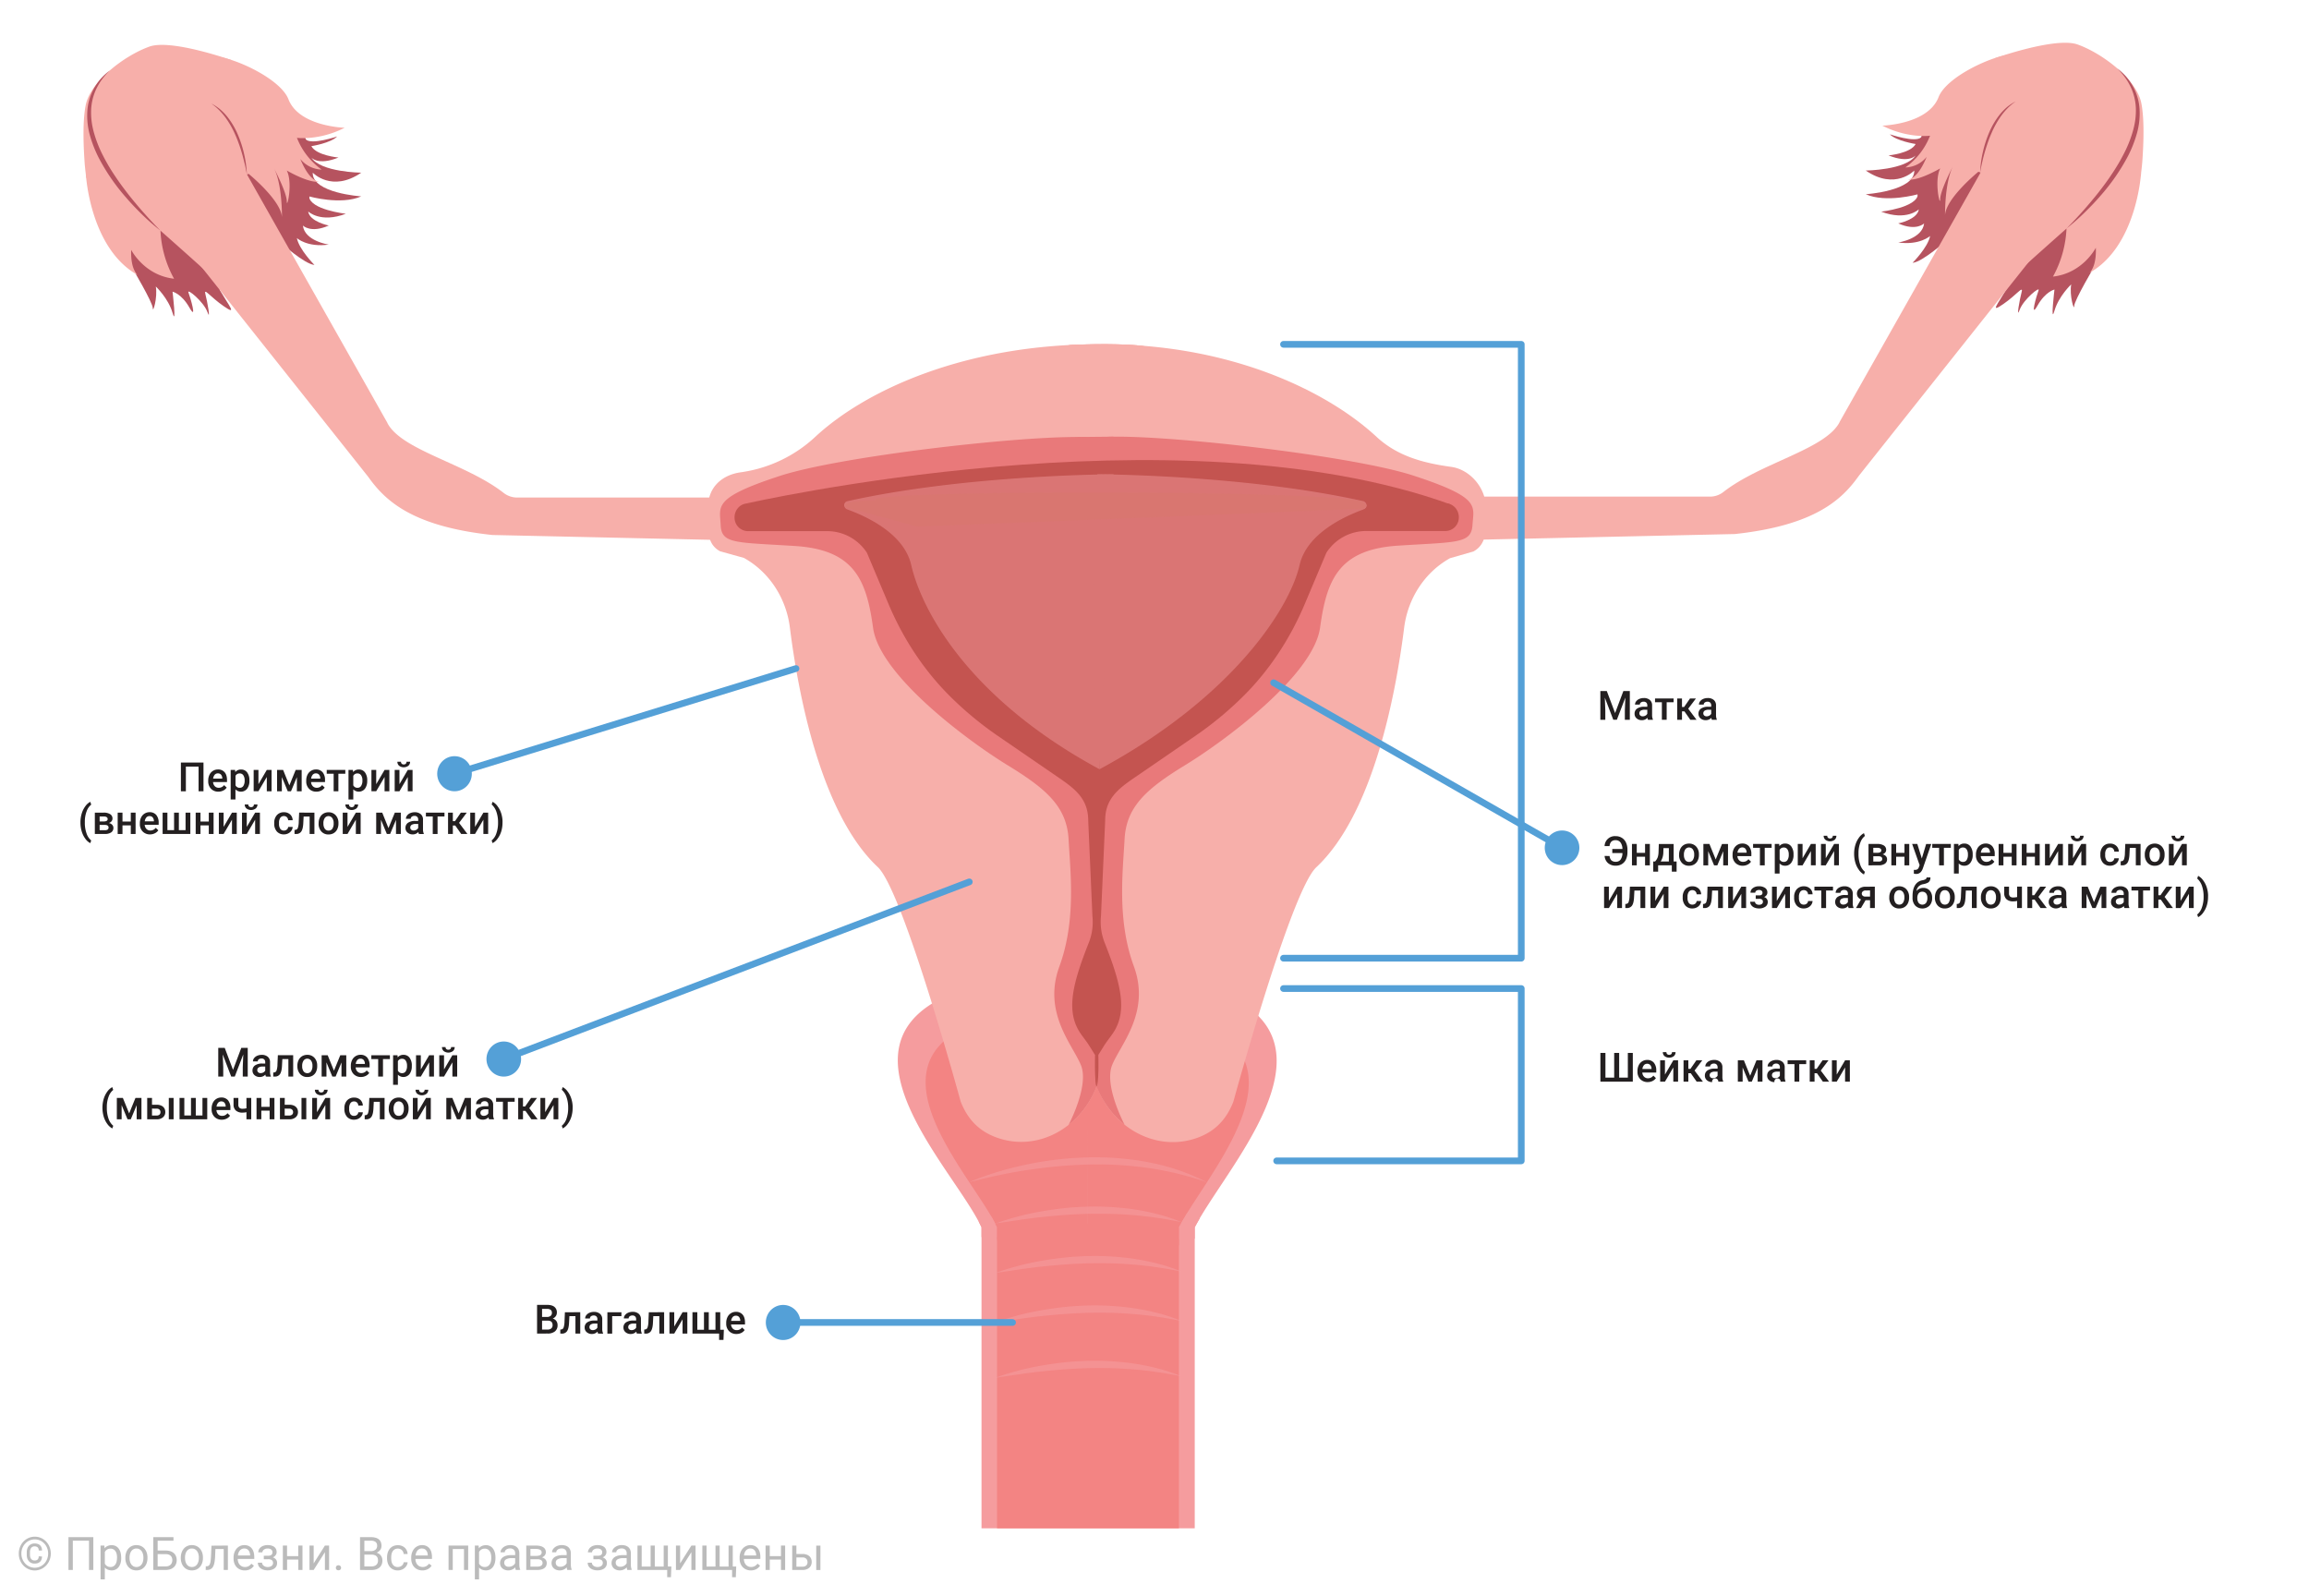 <svg id="Слой_1" data-name="Слой 1" xmlns="http://www.w3.org/2000/svg" viewBox="0 0 2000 1382.32">
  <defs>
    <style>
      .cls-1 {
        fill: #bbb;
      }

      .cls-2 {
        fill: #b6535f;
      }

      .cls-3 {
        fill: #f7afaa;
      }

      .cls-4 {
        fill: #f59c9e;
      }

      .cls-5 {
        fill: #f38483;
      }

      .cls-6 {
        fill: #e9797a;
      }

      .cls-7 {
        fill: #c45450;
      }

      .cls-8 {
        opacity: 0.42;
      }

      .cls-9 {
        fill: #f6a5aa;
      }

      .cls-10 {
        opacity: 0.47;
      }

      .cls-11 {
        fill: #f29c9d;
      }

      .cls-12 {
        fill: #231f20;
      }

      .cls-13, .cls-15 {
        fill: none;
        stroke: #54a0d7;
        stroke-linecap: round;
        stroke-width: 5.8px;
      }

      .cls-13 {
        stroke-miterlimit: 10;
      }

      .cls-14 {
        fill: #54a0d7;
      }

      .cls-15 {
        stroke-linejoin: round;
      }

      .cls-16 {
        fill: #d97670;
      }
    </style>
  </defs>
  <g>
    <path class="cls-1" d="M16.28,1345.61a15.41,15.41,0,0,1,1.89-7.46,14.33,14.33,0,0,1,2.17-2.94,13.81,13.81,0,0,1,2.82-2.25,13.55,13.55,0,0,1,10.67-1.43,13.14,13.14,0,0,1,3.3,1.43,13.69,13.69,0,0,1,2.8,2.25,14,14,0,0,1,2.17,2.94,15.15,15.15,0,0,1,1.4,3.5,15.89,15.89,0,0,1,0,7.91,15.3,15.3,0,0,1-1.4,3.52,14.14,14.14,0,0,1-5,5.21,13.33,13.33,0,0,1-14,0,14.21,14.21,0,0,1-2.82-2.26,14.39,14.39,0,0,1-2.17-3,15.75,15.75,0,0,1-1.39-3.52A15.43,15.43,0,0,1,16.28,1345.61Zm2.25,0a12.62,12.62,0,0,0,3.4,8.77,11.52,11.52,0,0,0,3.7,2.6,11.2,11.2,0,0,0,9,0,11.55,11.55,0,0,0,3.68-2.6,12.44,12.44,0,0,0,2.49-3.91,13.24,13.24,0,0,0,0-9.7,12.3,12.3,0,0,0-2.49-3.88,11.37,11.37,0,0,0-3.68-2.59,11.31,11.31,0,0,0-9,0,11.34,11.34,0,0,0-3.7,2.59,12.47,12.47,0,0,0-3.4,8.72Zm17.83,2.58a7.4,7.4,0,0,1-.45,2.69,4.9,4.9,0,0,1-1.29,1.91,5.51,5.51,0,0,1-2,1.15,9,9,0,0,1-2.69.38,6.84,6.84,0,0,1-2.81-.55,6.07,6.07,0,0,1-2.13-1.54,7.15,7.15,0,0,1-1.35-2.39,9.75,9.75,0,0,1-.46-3.08v-2.27a9.54,9.54,0,0,1,.46-3.06A7.15,7.15,0,0,1,25,1339a6.23,6.23,0,0,1,2.13-1.55,6.84,6.84,0,0,1,2.81-.55,8.7,8.7,0,0,1,2.69.38,5.35,5.35,0,0,1,2,1.14,5.1,5.1,0,0,1,1.3,1.91,7.34,7.34,0,0,1,.46,2.68H33.53a3.57,3.57,0,0,0-.93-2.77,4,4,0,0,0-2.71-.83,3.71,3.71,0,0,0-1.71.38,3.57,3.57,0,0,0-1.23,1,4.69,4.69,0,0,0-.75,1.59,7.6,7.6,0,0,0-.25,2v2.29a7.7,7.7,0,0,0,.25,2,4.69,4.69,0,0,0,.75,1.59,3.72,3.72,0,0,0,1.23,1,3.84,3.84,0,0,0,1.71.37,3.92,3.92,0,0,0,2.71-.82,3.65,3.65,0,0,0,.91-2.79Z"/>
    <path class="cls-1" d="M80.85,1359.85H77.08v-25.36h-14v25.36H59.31v-28.44H80.85Z"/>
    <path class="cls-1" d="M105,1349.51a16.15,16.15,0,0,1-.54,4.29,10.59,10.59,0,0,1-1.6,3.4,7.15,7.15,0,0,1-6,3,9,9,0,0,1-3.49-.63,7.18,7.18,0,0,1-2.57-1.82V1368H87.1v-29.26h3.3l.18,2.35a7,7,0,0,1,2.59-2,8.38,8.38,0,0,1,3.54-.71,7.71,7.71,0,0,1,3.53.78,7.37,7.37,0,0,1,2.58,2.2,9.91,9.91,0,0,1,1.6,3.4,17.17,17.17,0,0,1,.53,4.4Zm-3.61-.41a13,13,0,0,0-.33-3,7.52,7.52,0,0,0-1-2.45,5.26,5.26,0,0,0-1.78-1.67,5,5,0,0,0-2.55-.61,6.15,6.15,0,0,0-1.67.21,5.12,5.12,0,0,0-1.36.61,5.31,5.31,0,0,0-1.08.93,6.91,6.91,0,0,0-.82,1.16v10.1a7.84,7.84,0,0,0,.82,1.16,5.27,5.27,0,0,0,1.08.92,5.15,5.15,0,0,0,1.37.59,5.91,5.91,0,0,0,1.69.22,4.87,4.87,0,0,0,2.53-.63A5.36,5.36,0,0,0,100,1355a7.36,7.36,0,0,0,1-2.47,13.13,13.13,0,0,0,.33-3Z"/>
    <path class="cls-1" d="M108.58,1349.08a13,13,0,0,1,.68-4.26,10.4,10.4,0,0,1,1.91-3.41,8.82,8.82,0,0,1,3-2.27,9.5,9.5,0,0,1,4-.82,9.69,9.69,0,0,1,4,.82,8.89,8.89,0,0,1,3,2.27,10.05,10.05,0,0,1,1.91,3.41,13.26,13.26,0,0,1,.66,4.26v.43a13.32,13.32,0,0,1-.66,4.27,10,10,0,0,1-1.91,3.4,8.89,8.89,0,0,1-3,2.25,10.31,10.31,0,0,1-8,0,8.89,8.89,0,0,1-3-2.25,10.19,10.19,0,0,1-1.92-3.4,13,13,0,0,1-.68-4.27Zm3.64.43a11.55,11.55,0,0,0,.37,3,7.65,7.65,0,0,0,1.12,2.47,5.64,5.64,0,0,0,1.88,1.69,5.76,5.76,0,0,0,5.24,0,5.54,5.54,0,0,0,1.88-1.69,7.87,7.87,0,0,0,1.12-2.47,11.55,11.55,0,0,0,.38-3v-.43a11.51,11.51,0,0,0-.38-3,7.68,7.68,0,0,0-1.13-2.49,5.57,5.57,0,0,0-1.89-1.69,5.21,5.21,0,0,0-2.64-.64,5.08,5.08,0,0,0-2.59.64,5.6,5.6,0,0,0-1.87,1.69,7.67,7.67,0,0,0-1.12,2.49,11.51,11.51,0,0,0-.37,3Z"/>
    <path class="cls-1" d="M150.26,1334.49H136.55V1343h6.86a13.15,13.15,0,0,1,4.15.6,8.54,8.54,0,0,1,3,1.68,7.18,7.18,0,0,1,1.85,2.63,8.77,8.77,0,0,1,.64,3.43,9,9,0,0,1-.64,3.44,7.27,7.27,0,0,1-1.86,2.68,8.66,8.66,0,0,1-3,1.75,12.51,12.51,0,0,1-4.14.63H132.78v-28.44h17.48Zm-13.71,11.61v10.68h6.86a7.16,7.16,0,0,0,2.68-.45,5,5,0,0,0,1.84-1.21,4.82,4.82,0,0,0,1-1.75,6.44,6.44,0,0,0,.33-2.06,6.07,6.07,0,0,0-.33-2,4.39,4.39,0,0,0-1-1.66,4.81,4.81,0,0,0-1.84-1.12,7.63,7.63,0,0,0-2.68-.41Z"/>
    <path class="cls-1" d="M156.61,1349.08a13,13,0,0,1,.68-4.26,10.22,10.22,0,0,1,1.91-3.41,8.72,8.72,0,0,1,3-2.27,9.47,9.47,0,0,1,4-.82,9.72,9.72,0,0,1,4,.82,8.76,8.76,0,0,1,3,2.27,10.07,10.07,0,0,1,1.92,3.41,13.26,13.26,0,0,1,.66,4.26v.43a13.32,13.32,0,0,1-.66,4.27,10,10,0,0,1-1.92,3.4,8.76,8.76,0,0,1-3,2.25,10.31,10.31,0,0,1-8,0,8.71,8.71,0,0,1-3-2.25,10.19,10.19,0,0,1-1.92-3.4,13,13,0,0,1-.68-4.27Zm3.64.43a11.55,11.55,0,0,0,.37,3,7.45,7.45,0,0,0,1.12,2.47,5.7,5.7,0,0,0,1.87,1.69,5.78,5.78,0,0,0,5.25,0,5.51,5.51,0,0,0,1.87-1.69,7.89,7.89,0,0,0,1.13-2.47,11.55,11.55,0,0,0,.38-3v-.43a11.51,11.51,0,0,0-.38-3,7.91,7.91,0,0,0-1.14-2.49,5.64,5.64,0,0,0-1.88-1.69,5.24,5.24,0,0,0-2.64-.64,5.11,5.11,0,0,0-2.6.64,5.67,5.67,0,0,0-1.86,1.69,7.46,7.46,0,0,0-1.12,2.49,11.51,11.51,0,0,0-.37,3Z"/>
    <path class="cls-1" d="M197.39,1338.71v21.14h-3.63V1341.7h-7.17l-.25,6.06a42.87,42.87,0,0,1-.52,5.27,12.57,12.57,0,0,1-1.18,3.78,5.39,5.39,0,0,1-2.13,2.27,6.63,6.63,0,0,1-3.34.77h-1l.07-3.23.79,0a2.83,2.83,0,0,0,1.72-.49,3.52,3.52,0,0,0,1.09-1.57,11.56,11.56,0,0,0,.61-2.74c.14-1.12.25-2.47.33-4l.39-9Z"/>
    <path class="cls-1" d="M212,1360.24a10,10,0,0,1-4-.77,8.91,8.91,0,0,1-3.06-2.11,9.61,9.61,0,0,1-1.95-3.24,11.76,11.76,0,0,1-.68-4.1v-.82a12.81,12.81,0,0,1,.77-4.61,10.37,10.37,0,0,1,2.06-3.42,9,9,0,0,1,2.95-2.12,8.58,8.58,0,0,1,3.45-.73,9,9,0,0,1,3.91.79,7.54,7.54,0,0,1,2.71,2.18,9.34,9.34,0,0,1,1.57,3.28,15.82,15.82,0,0,1,.51,4.12v1.62H205.89a9.31,9.31,0,0,0,.48,2.74,6.65,6.65,0,0,0,1.25,2.21,5.94,5.94,0,0,0,1.95,1.48,6,6,0,0,0,2.59.55,6.27,6.27,0,0,0,3.24-.78,8.32,8.32,0,0,0,2.33-2.07l2.2,1.71a10,10,0,0,1-1.23,1.52A8.35,8.35,0,0,1,217,1359a8.67,8.67,0,0,1-2.21.91A10.72,10.72,0,0,1,212,1360.24Zm-.45-19a5,5,0,0,0-2,.4,5.17,5.17,0,0,0-1.64,1.16,6.3,6.3,0,0,0-1.2,1.9,9.25,9.25,0,0,0-.65,2.6h10.58v-.28a10,10,0,0,0-.34-2.09,5.55,5.55,0,0,0-.88-1.85,4.58,4.58,0,0,0-1.53-1.33A4.84,4.84,0,0,0,211.51,1341.29Z"/>
    <path class="cls-1" d="M232,1347.54a7.28,7.28,0,0,0,1.9-.21,3.23,3.23,0,0,0,1.23-.62,2.24,2.24,0,0,0,.67-1,3.52,3.52,0,0,0,.21-1.25,3.13,3.13,0,0,0-.24-1.2,2.67,2.67,0,0,0-.74-1,3.9,3.9,0,0,0-1.31-.73,6.12,6.12,0,0,0-1.95-.27,5.78,5.78,0,0,0-1.75.26,4.4,4.4,0,0,0-1.42.71,3.53,3.53,0,0,0-.95,1.06,2.52,2.52,0,0,0-.35,1.31h-3.6a5.32,5.32,0,0,1,.65-2.61,6.18,6.18,0,0,1,1.74-2,8.42,8.42,0,0,1,2.57-1.25,10.87,10.87,0,0,1,3.11-.44,12.72,12.72,0,0,1,3.29.4,7.35,7.35,0,0,1,2.47,1.17,5.11,5.11,0,0,1,1.55,1.93,6.15,6.15,0,0,1,.54,2.63,4.4,4.4,0,0,1-.86,2.62,5.84,5.84,0,0,1-2.44,1.9,5.56,5.56,0,0,1,2.76,1.85,4.94,4.94,0,0,1,.93,3.07,5.77,5.77,0,0,1-.6,2.67,5.84,5.84,0,0,1-1.69,2,8.24,8.24,0,0,1-2.6,1.23,12.53,12.53,0,0,1-3.35.43,12.09,12.09,0,0,1-3.05-.39,8.54,8.54,0,0,1-2.69-1.2,6.11,6.11,0,0,1-1.93-2.05,5.77,5.77,0,0,1-.73-3H227a3,3,0,0,0,.36,1.41,3.8,3.8,0,0,0,1,1.19,4.81,4.81,0,0,0,1.52.83,5.8,5.8,0,0,0,2,.32,6.43,6.43,0,0,0,2-.29,4.61,4.61,0,0,0,1.45-.75,3.08,3.08,0,0,0,.86-1.09,3,3,0,0,0,.3-1.31,2.93,2.93,0,0,0-1.07-2.55,5.63,5.63,0,0,0-3.31-.77h-3.61v-3Z"/>
    <path class="cls-1" d="M262,1359.85h-3.61v-9h-9.71v9H245v-21.14h3.63v9.16h9.71v-9.16H262Z"/>
    <path class="cls-1" d="M281.44,1338.71h3.61v21.14h-3.61v-15.41l-9.75,15.41h-3.61v-21.14h3.61v15.43Z"/>
    <path class="cls-1" d="M290.93,1358a2.23,2.23,0,0,1,.56-1.56,2.1,2.1,0,0,1,1.67-.63,2.15,2.15,0,0,1,1.68.63,2.2,2.2,0,0,1,.58,1.56,2.06,2.06,0,0,1-.58,1.5,2.18,2.18,0,0,1-1.68.61,2.13,2.13,0,0,1-1.67-.61A2.08,2.08,0,0,1,290.93,1358Z"/>
    <path class="cls-1" d="M311.85,1359.85v-28.44h9.29a15.53,15.53,0,0,1,3.91.44,8,8,0,0,1,2.92,1.36,6.13,6.13,0,0,1,1.84,2.36,8.42,8.42,0,0,1,.63,3.42,5.8,5.8,0,0,1-1.13,3.52,7.41,7.41,0,0,1-3.09,2.37,7.12,7.12,0,0,1,2.12,1,6.45,6.45,0,0,1,1.56,1.52,6.52,6.52,0,0,1,1,2,7.86,7.86,0,0,1,.33,2.28,8.68,8.68,0,0,1-.67,3.53,7.13,7.13,0,0,1-1.91,2.58,8.3,8.3,0,0,1-3,1.57,13.36,13.36,0,0,1-3.87.53Zm3.75-16.31h5.66a7.33,7.33,0,0,0,2.21-.32,5,5,0,0,0,1.71-.89,4,4,0,0,0,1.1-1.44,4.57,4.57,0,0,0,.39-1.92,4.05,4.05,0,0,0-1.37-3.41,6.7,6.7,0,0,0-4.16-1.07H315.6Zm0,3v10.24h6.19a7.32,7.32,0,0,0,2.39-.36,5,5,0,0,0,1.77-1,4.21,4.21,0,0,0,1.1-1.6,5.52,5.52,0,0,0,.38-2.12,6.81,6.81,0,0,0-.31-2.13,3.94,3.94,0,0,0-1-1.62,4.46,4.46,0,0,0-1.71-1,7.24,7.24,0,0,0-2.46-.37Z"/>
    <path class="cls-1" d="M344.66,1357.29a5.44,5.44,0,0,0,1.84-.32,5,5,0,0,0,1.55-.86,4.36,4.36,0,0,0,1.09-1.29,4,4,0,0,0,.5-1.63h3.42a6.31,6.31,0,0,1-.77,2.68,8.23,8.23,0,0,1-1.83,2.25,8.89,8.89,0,0,1-2.63,1.54,8.79,8.79,0,0,1-3.17.58,9.58,9.58,0,0,1-4.15-.85,8.38,8.38,0,0,1-2.94-2.3,9.78,9.78,0,0,1-1.75-3.36,14,14,0,0,1-.57-4v-.82a14,14,0,0,1,.57-4,9.78,9.78,0,0,1,1.75-3.36,8.43,8.43,0,0,1,2.93-2.3,9.5,9.5,0,0,1,4.14-.85,9.27,9.27,0,0,1,3.37.59,8.18,8.18,0,0,1,2.62,1.61,7.26,7.26,0,0,1,1.72,2.43,8.3,8.3,0,0,1,.71,3h-3.42a5.6,5.6,0,0,0-.46-1.83,5,5,0,0,0-1-1.48,4.79,4.79,0,0,0-1.54-1,5,5,0,0,0-2-.37,5,5,0,0,0-4.56,2.41,7.35,7.35,0,0,0-.95,2.44,14,14,0,0,0-.27,2.73v.82a14,14,0,0,0,.27,2.76,7.25,7.25,0,0,0,.94,2.43,5,5,0,0,0,1.78,1.74A5.34,5.34,0,0,0,344.66,1357.29Z"/>
    <path class="cls-1" d="M365.89,1360.24a10,10,0,0,1-4-.77,8.82,8.82,0,0,1-3.06-2.11,9.3,9.3,0,0,1-1.95-3.24,11.76,11.76,0,0,1-.69-4.1v-.82a13,13,0,0,1,.77-4.61,10.54,10.54,0,0,1,2.06-3.42,9.08,9.08,0,0,1,3-2.12,8.63,8.63,0,0,1,3.46-.73,9.06,9.06,0,0,1,3.91.79,7.5,7.5,0,0,1,2.7,2.18,9.17,9.17,0,0,1,1.57,3.28,15.82,15.82,0,0,1,.51,4.12v1.62H359.82a9,9,0,0,0,.47,2.74,6.83,6.83,0,0,0,1.25,2.21,5.88,5.88,0,0,0,4.54,2,6.33,6.33,0,0,0,3.25-.78,8.28,8.28,0,0,0,2.32-2.07l2.21,1.71a10,10,0,0,1-1.23,1.52,8.64,8.64,0,0,1-1.69,1.31,8.9,8.9,0,0,1-2.22.91A10.64,10.64,0,0,1,365.89,1360.24Zm-.45-19a4.91,4.91,0,0,0-2,.4,5.17,5.17,0,0,0-1.64,1.16,6.3,6.3,0,0,0-1.2,1.9,9.6,9.6,0,0,0-.66,2.6h10.59v-.28a10,10,0,0,0-.34-2.09,5.55,5.55,0,0,0-.88-1.85,4.52,4.52,0,0,0-1.54-1.33A4.77,4.77,0,0,0,365.44,1341.29Z"/>
    <path class="cls-1" d="M405.5,1359.85h-3.61V1341.7h-9.73v18.15h-3.63v-21.14h17Z"/>
    <path class="cls-1" d="M429.15,1349.51a15.74,15.74,0,0,1-.55,4.29,10.37,10.37,0,0,1-1.59,3.4,7.18,7.18,0,0,1-6,3,9,9,0,0,1-3.49-.63,7.18,7.18,0,0,1-2.57-1.82V1368H411.3v-29.26h3.3l.18,2.35a7,7,0,0,1,2.59-2,8.38,8.38,0,0,1,3.54-.71,7.64,7.64,0,0,1,3.52.78,7.31,7.31,0,0,1,2.59,2.2,9.72,9.72,0,0,1,1.59,3.4,16.73,16.73,0,0,1,.54,4.4Zm-3.61-.41a13,13,0,0,0-.33-3,7.75,7.75,0,0,0-1-2.45,5.26,5.26,0,0,0-1.78-1.67,5.05,5.05,0,0,0-2.56-.61,6.13,6.13,0,0,0-1.66.21,5.12,5.12,0,0,0-1.36.61,5.06,5.06,0,0,0-1.08.93,6.91,6.91,0,0,0-.82,1.16v10.1a7.84,7.84,0,0,0,.82,1.16,5,5,0,0,0,1.08.92,5.23,5.23,0,0,0,1.36.59,6,6,0,0,0,1.7.22,4.87,4.87,0,0,0,2.53-.63,5.36,5.36,0,0,0,1.77-1.68,7.57,7.57,0,0,0,1-2.47,13.13,13.13,0,0,0,.33-3Z"/>
    <path class="cls-1" d="M446.79,1359.85a3.73,3.73,0,0,1-.31-1c-.08-.4-.15-.81-.2-1.24a9.27,9.27,0,0,1-1.14,1,8.42,8.42,0,0,1-1.39.84,7.46,7.46,0,0,1-1.63.57,8,8,0,0,1-1.86.21,8.45,8.45,0,0,1-2.93-.49,7,7,0,0,1-2.25-1.33,5.87,5.87,0,0,1-1.44-2,5.93,5.93,0,0,1-.5-2.45,6.5,6.5,0,0,1,.66-3,6,6,0,0,1,1.9-2.18,9,9,0,0,1,3-1.33,15.84,15.84,0,0,1,3.93-.45h3.59v-1.66a4.05,4.05,0,0,0-1.13-3,4.56,4.56,0,0,0-3.34-1.13,5.76,5.76,0,0,0-1.86.28,4.59,4.59,0,0,0-1.43.73,3.33,3.33,0,0,0-.93,1.06,2.64,2.64,0,0,0-.33,1.27h-3.63a4.66,4.66,0,0,1,.59-2.24,6.64,6.64,0,0,1,1.69-2,8.93,8.93,0,0,1,2.65-1.44,10.21,10.21,0,0,1,3.46-.56,11.06,11.06,0,0,1,3.18.44,6.77,6.77,0,0,1,2.49,1.33,6.08,6.08,0,0,1,1.62,2.22,7.62,7.62,0,0,1,.58,3.1v9.83a15.07,15.07,0,0,0,.19,2.25,8.13,8.13,0,0,0,.56,2v.32Zm-6-2.76a6.16,6.16,0,0,0,1.84-.27,6.94,6.94,0,0,0,1.56-.71,5.81,5.81,0,0,0,1.22-1,4.74,4.74,0,0,0,.81-1.17v-4.34h-3a9.61,9.61,0,0,0-4.78,1,3.15,3.15,0,0,0-1.68,2.92,3.89,3.89,0,0,0,.25,1.42,3,3,0,0,0,.77,1.15,3.9,3.9,0,0,0,1.27.76A4.94,4.94,0,0,0,440.79,1357.09Z"/>
    <path class="cls-1" d="M455.83,1359.85v-21.14h8.24a17.64,17.64,0,0,1,3.64.35,8.49,8.49,0,0,1,2.75,1.07,5,5,0,0,1,1.74,1.81,5.22,5.22,0,0,1,.6,2.57,4.31,4.31,0,0,1-.88,2.65,5.43,5.43,0,0,1-2.59,1.81,5.89,5.89,0,0,1,1.8.71,5.29,5.29,0,0,1,1.34,1.12,4.36,4.36,0,0,1,.82,1.43,4.93,4.93,0,0,1,.28,1.62,5.76,5.76,0,0,1-.57,2.63,5,5,0,0,1-1.62,1.86,7.59,7.59,0,0,1-2.56,1.12,13.58,13.58,0,0,1-3.4.39Zm3.61-12.17h4.67q5.08,0,5.08-3t-5.12-3.07h-4.63Zm0,2.89v6.37h6a5.72,5.72,0,0,0,3.39-.84,2.78,2.78,0,0,0,1.12-2.37,2.72,2.72,0,0,0-1.12-2.33,5.65,5.65,0,0,0-3.39-.83Z"/>
    <path class="cls-1" d="M491.4,1359.85a4.11,4.11,0,0,1-.32-1c-.07-.4-.14-.81-.19-1.24a9.27,9.27,0,0,1-1.14,1,8.42,8.42,0,0,1-1.39.84,7.46,7.46,0,0,1-1.63.57,8,8,0,0,1-1.86.21,8.55,8.55,0,0,1-2.94-.49,7,7,0,0,1-2.24-1.33,5.87,5.87,0,0,1-1.44-2,5.93,5.93,0,0,1-.5-2.45,6.5,6.5,0,0,1,.66-3,6,6,0,0,1,1.9-2.18,9,9,0,0,1,3-1.33,15.84,15.84,0,0,1,3.93-.45h3.59v-1.66a4.05,4.05,0,0,0-1.13-3,4.56,4.56,0,0,0-3.34-1.13,5.76,5.76,0,0,0-1.86.28,4.48,4.48,0,0,0-1.43.73,3.33,3.33,0,0,0-.93,1.06,2.64,2.64,0,0,0-.33,1.27h-3.64a4.68,4.68,0,0,1,.6-2.24,6.64,6.64,0,0,1,1.69-2,8.93,8.93,0,0,1,2.65-1.44,10.21,10.21,0,0,1,3.46-.56,11.06,11.06,0,0,1,3.18.44,6.77,6.77,0,0,1,2.49,1.33,6.08,6.08,0,0,1,1.62,2.22,7.62,7.62,0,0,1,.58,3.1v9.83a15.07,15.07,0,0,0,.19,2.25,8.13,8.13,0,0,0,.56,2v.32Zm-6-2.76a6.16,6.16,0,0,0,1.84-.27,6.94,6.94,0,0,0,1.56-.71,5.81,5.81,0,0,0,1.22-1,4.74,4.74,0,0,0,.81-1.17v-4.34h-3a9.61,9.61,0,0,0-4.78,1,3.15,3.15,0,0,0-1.68,2.92,3.89,3.89,0,0,0,.25,1.42,3,3,0,0,0,.77,1.15,3.9,3.9,0,0,0,1.27.76A4.94,4.94,0,0,0,485.4,1357.09Z"/>
    <path class="cls-1" d="M517.63,1347.54a7.25,7.25,0,0,0,1.89-.21,3.23,3.23,0,0,0,1.23-.62,2.26,2.26,0,0,0,.68-1,3.77,3.77,0,0,0,.2-1.25,3.32,3.32,0,0,0-.23-1.2,2.9,2.9,0,0,0-.74-1,4,4,0,0,0-1.31-.73,6.23,6.23,0,0,0-2-.27,5.76,5.76,0,0,0-1.74.26,4.3,4.3,0,0,0-1.42.71,3.7,3.7,0,0,0-1,1.06,2.62,2.62,0,0,0-.35,1.31h-3.59A5.31,5.31,0,0,1,510,1342a6.09,6.09,0,0,1,1.75-2,8.31,8.31,0,0,1,2.57-1.25,10.8,10.8,0,0,1,3.1-.44,12.67,12.67,0,0,1,3.29.4,7.4,7.4,0,0,1,2.48,1.17,5.2,5.2,0,0,1,1.55,1.93,6.15,6.15,0,0,1,.54,2.63,4.4,4.4,0,0,1-.86,2.62,5.87,5.87,0,0,1-2.45,1.9,5.55,5.55,0,0,1,2.77,1.85,4.94,4.94,0,0,1,.93,3.07,5.6,5.6,0,0,1-2.3,4.65,8.14,8.14,0,0,1-2.6,1.23,12.47,12.47,0,0,1-3.35.43,12.07,12.07,0,0,1-3-.39,8.59,8.59,0,0,1-2.7-1.2,6.18,6.18,0,0,1-1.92-2.05,5.77,5.77,0,0,1-.73-3h3.59a3.06,3.06,0,0,0,.35,1.41,3.7,3.7,0,0,0,1,1.19,4.76,4.76,0,0,0,1.51.83,5.84,5.84,0,0,0,2,.32,6.45,6.45,0,0,0,2-.29,4.55,4.55,0,0,0,1.44-.75,3.23,3.23,0,0,0,.87-1.09,3,3,0,0,0,.29-1.31,2.92,2.92,0,0,0-1.06-2.55,5.65,5.65,0,0,0-3.31-.77H514v-3Z"/>
    <path class="cls-1" d="M543.37,1359.85a4.13,4.13,0,0,1-.31-1c-.08-.4-.15-.81-.2-1.24a9.27,9.27,0,0,1-1.14,1,8,8,0,0,1-1.39.84,7.46,7.46,0,0,1-1.63.57,7.88,7.88,0,0,1-1.85.21,8.55,8.55,0,0,1-2.94-.49,7,7,0,0,1-2.25-1.33,5.71,5.71,0,0,1-1.43-2,5.94,5.94,0,0,1-.51-2.45,6.5,6.5,0,0,1,.66-3,6,6,0,0,1,1.91-2.18,8.82,8.82,0,0,1,3-1.33,15.9,15.9,0,0,1,3.93-.45h3.59v-1.66a4,4,0,0,0-1.13-3,4.54,4.54,0,0,0-3.34-1.13,5.7,5.7,0,0,0-1.85.28,4.64,4.64,0,0,0-1.44.73,3.33,3.33,0,0,0-.93,1.06,2.64,2.64,0,0,0-.33,1.27h-3.63a4.78,4.78,0,0,1,.59-2.24,6.64,6.64,0,0,1,1.69-2,8.93,8.93,0,0,1,2.65-1.44,10.23,10.23,0,0,1,3.47-.56,11,11,0,0,1,3.17.44,6.77,6.77,0,0,1,2.49,1.33,6.08,6.08,0,0,1,1.62,2.22,7.62,7.62,0,0,1,.59,3.1v9.83a15,15,0,0,0,.18,2.25,8.57,8.57,0,0,0,.56,2v.32Zm-6-2.76a6.06,6.06,0,0,0,1.84-.27,6.94,6.94,0,0,0,1.56-.71,5.81,5.81,0,0,0,1.22-1,4.74,4.74,0,0,0,.81-1.17v-4.34h-3a9.66,9.66,0,0,0-4.79,1,3.15,3.15,0,0,0-1.68,2.92,4.11,4.11,0,0,0,.25,1.42,2.94,2.94,0,0,0,.78,1.15,3.7,3.7,0,0,0,1.27.76A4.89,4.89,0,0,0,537.37,1357.09Z"/>
    <path class="cls-1" d="M555.81,1338.71v18.19h7.74v-18.19h3.61v18.19h7.71v-18.19h3.64v18.17h3l-.36,9.23H577.9v-6.26H552.18v-21.14Z"/>
    <path class="cls-1" d="M598.86,1338.71h3.61v21.14h-3.61v-15.41l-9.75,15.41H585.5v-21.14h3.61v15.43Z"/>
    <path class="cls-1" d="M612,1338.71v18.19h7.74v-18.19h3.61v18.19h7.72v-18.19h3.63v18.17h3l-.35,9.23h-3.23v-6.26H608.37v-21.14Z"/>
    <path class="cls-1" d="M650.38,1360.24a10,10,0,0,1-4-.77,8.91,8.91,0,0,1-3.06-2.11,9.3,9.3,0,0,1-2-3.24,11.76,11.76,0,0,1-.69-4.1v-.82a12.81,12.81,0,0,1,.78-4.61,10.37,10.37,0,0,1,2.06-3.42,9,9,0,0,1,3-2.12,8.55,8.55,0,0,1,3.45-.73,9,9,0,0,1,3.91.79,7.5,7.5,0,0,1,2.7,2.18,9.35,9.35,0,0,1,1.58,3.28,15.82,15.82,0,0,1,.5,4.12v1.62H644.31a8.7,8.7,0,0,0,.48,2.74,6.65,6.65,0,0,0,1.25,2.21,5.84,5.84,0,0,0,4.54,2,6.32,6.32,0,0,0,3.24-.78,8.14,8.14,0,0,0,2.32-2.07l2.21,1.71a10,10,0,0,1-1.23,1.52,8.35,8.35,0,0,1-1.69,1.31,8.6,8.6,0,0,1-2.22.91A10.59,10.59,0,0,1,650.38,1360.24Zm-.45-19a4.91,4.91,0,0,0-2,.4,5.17,5.17,0,0,0-1.64,1.16,6.3,6.3,0,0,0-1.2,1.9,9.6,9.6,0,0,0-.66,2.6H655v-.28a10,10,0,0,0-.34-2.09,5.55,5.55,0,0,0-.88-1.85,4.58,4.58,0,0,0-1.53-1.33A4.84,4.84,0,0,0,649.93,1341.29Z"/>
    <path class="cls-1" d="M680.07,1359.85h-3.61v-9h-9.71v9h-3.63v-21.14h3.63v9.16h9.71v-9.16h3.61Z"/>
    <path class="cls-1" d="M689.82,1346h5.37a10.08,10.08,0,0,1,3.4.52,7.14,7.14,0,0,1,2.48,1.42,6,6,0,0,1,1.5,2.17,7.22,7.22,0,0,1,.51,2.74,7.39,7.39,0,0,1-.51,2.75,6.11,6.11,0,0,1-1.5,2.21,7.26,7.26,0,0,1-2.48,1.49,9.81,9.81,0,0,1-3.4.55h-9v-21.14h3.62Zm0,3v8h5.37a5.14,5.14,0,0,0,2-.34,3.54,3.54,0,0,0,1.32-.87,3.49,3.49,0,0,0,.72-1.25,4.72,4.72,0,0,0,.22-1.45,4.83,4.83,0,0,0-.22-1.43,3.7,3.7,0,0,0-.72-1.3,3.46,3.46,0,0,0-1.32-1,5,5,0,0,0-2-.36Zm20.8,10.9H707v-21.14h3.64Z"/>
  </g>
  <g>
    <g>
      <g>
        <path class="cls-2" d="M1659.36,150.08a103.4,103.4,0,0,0,15.75,55.16c.71,1.13,1.44,2.24,2.19,3.34,17.52,25.55,46.2,42.21,78.61,42.21,53.32,0,96.54-45.09,96.54-100.71s-43.22-100.71-96.54-100.71S1659.36,94.46,1659.36,150.08Z"/>
        <path class="cls-3" d="M1855.61,140.08c.72-10.47,2.3-34.87-.86-50.79-4.1-20.63-33.53-43-55.15-50.74-19-6.81-71.4,11.8-71.4,11.8a384.53,384.53,0,0,0,49.65,67.94C1809.42,152.86,1848,159,1848,159l6.33-7S1855.4,143.14,1855.61,140.08Z"/>
        <path class="cls-2" d="M1814.74,229.73s-18.1,30.43-18.1,35.32-4.31-9.07-2.62-18.74c0,0-10.82,10.18-14.49,22.81s0-18.33,0-18.33-7.74,1.63-14.66,13.85-.75-9,.88-13.1-13.1,7.81-16.36,16.77.06-9.27,1.69-15.38-4.14,2.34-15.95,10.49-5.06.44,3.59-14.22l26.15-25.57Z"/>
        <path class="cls-2" d="M1686.38,207.88s-21.08,19.11-29.77,19.76c0,0,13.26-13.26,15.22-23.27,0,0-8.92,8.27-27.62,5.66,0,0,20.88-3.05,22.4-16.53,0,0-6.74,7-22.4,0,0,0,16.53-3.26,17.83-12.18,0,0-10.58,10.37-32.62,2,0,0,31-3.48,31.9-15.08,0,0-27.55,7.83-45.24,0,0,0,42.56-2.76,42-20.52,0,0-16.49,17.47-42,0,0,0,35.09-.36,43.21-13.12,0,0-5.51,7.25-23.49,0,0,0,19.14-1.74,23.49-9.86,0,0-16.82-2.61-22.33-8.41,0,0,22,7.54,27.11,2.61"/>
        <path class="cls-3" d="M1713.61,148.76s-27.93,22.69-28.85,37.51c0,0-.42-27.48,6.7-42.06,0,0-10.89,20.82-10.89,28.32s-5.45-15.83,0-26.65c0,0-19.28,11.24-28.08,9.57,0,0,8,.84,16.34-19.57a24.76,24.76,0,0,1-18.44,9.16,61.36,61.36,0,0,0,21.38-27.48s-19.21,2.58-41.34-8.74c0,0,39.52-1,48.69-24.65,6.48-16.72,42.1-33.86,60-36.74s115.38,102.94,115.38,102.94-3.82,63.1-44.66,85.94c0,0,6.18-4.65,5.52-21.73,0,0-11.15,22.07-37.13,25a94.6,94.6,0,0,0,11.73-41.64s-46.09,40.81-49,44.14,37.86-43.73,47.91-65.93"/>
        <path class="cls-3" d="M1260.38,467.92l241.36-5.33c.54,0,1.09,0,1.63-.1,69.58-7.63,92.46-30.33,106.76-50.42l196.53-247.38c22.87-32.81-8.52-81.95-47.44-68.47a49.07,49.07,0,0,0-25.78,21.6c-.36.61-139.79,247.27-139.79,247.27a16.93,16.93,0,0,1-.92,1.8c-13.65,22.86-67.79,34.14-100,59.27a18.77,18.77,0,0,1-11.53,4H1259.91c-10.3,0,10,8.44,10,18.86h-28.71A18.75,18.75,0,0,0,1260.38,467.92Z"/>
        <path class="cls-2" d="M1715.15,149.14a94.66,94.66,0,0,1,2.41-17.63,97.13,97.13,0,0,1,5.52-17,67.18,67.18,0,0,1,9.16-15.4,48.85,48.85,0,0,1,6.28-6.42,41.23,41.23,0,0,1,7.47-4.86,51.05,51.05,0,0,0-6.79,5.62,59.8,59.8,0,0,0-5.67,6.65,79.64,79.64,0,0,0-8.54,15.24c-1.2,2.66-2.24,5.41-3.2,8.17s-1.84,5.57-2.66,8.39-1.54,5.68-2.19,8.55S1715.68,146.22,1715.15,149.14Z"/>
        <path class="cls-2" d="M1789.94,197.93a379.09,379.09,0,0,0,27.24-30.64c4.19-5.37,8.29-10.8,12-16.47a165.14,165.14,0,0,0,10.34-17.46,105.23,105.23,0,0,0,7.6-18.64,72.81,72.81,0,0,0,2.24-9.75,63.73,63.73,0,0,0,.7-9.94,47.07,47.07,0,0,0-4.36-19.35,52.36,52.36,0,0,0-5.13-8.71,74.33,74.33,0,0,0-6.69-7.75,60.61,60.61,0,0,1,7.59,7,51.22,51.22,0,0,1,6,8.51,46.46,46.46,0,0,1,5.78,20.15,63.73,63.73,0,0,1-2.38,20.9,105.77,105.77,0,0,1-7.69,19.46,175.63,175.63,0,0,1-23.58,34.09c-4.5,5.23-9.27,10.21-14.21,15A192.23,192.23,0,0,1,1789.94,197.93Z"/>
        <path class="cls-2" d="M269.62,151.92a103.34,103.34,0,0,1-15.75,55.15c-.71,1.13-1.44,2.25-2.2,3.35-17.51,25.55-46.19,42.21-78.6,42.21-53.32,0-96.55-45.09-96.55-100.71S119.75,51.21,173.07,51.21,269.62,96.3,269.62,151.92Z"/>
        <path class="cls-3" d="M73.37,141.92c-.72-10.48-2.3-34.88.86-50.79,4.1-20.63,33.53-43,55.15-50.75,19-6.81,71.4,11.8,71.4,11.8a384.79,384.79,0,0,1-49.65,67.95C119.55,154.7,81,160.83,81,160.83l-6.33-7S73.58,145,73.37,141.92Z"/>
        <path class="cls-2" d="M114.24,231.56s18.1,30.44,18.1,35.33,4.31-9.08,2.62-18.74c0,0,10.82,10.18,14.49,22.81s0-18.33,0-18.33,7.74,1.63,14.66,13.85.75-9-.88-13.11,13.1,7.81,16.36,16.77-.06-9.26-1.69-15.37,4.14,2.34,15.95,10.49,5.06.44-3.59-14.22l-26.15-25.57Z"/>
        <path class="cls-2" d="M242.6,209.72s21.07,19.11,29.77,19.76c0,0-13.26-13.27-15.22-23.27,0,0,8.92,8.26,27.62,5.65,0,0-20.88-3-22.4-16.52,0,0,6.74,7,22.4,0,0,0-16.53-3.27-17.83-12.18,0,0,10.58,10.36,32.62,2,0,0-31-3.48-31.9-15.07,0,0,27.55,7.83,45.24,0,0,0-42.56-2.76-42-20.52,0,0,16.49,17.47,42,0,0,0-35.09-.36-43.21-13.12,0,0,5.51,7.25,23.49,0,0,0-19.14-1.74-23.49-9.86,0,0,16.82-2.61,22.33-8.41,0,0-22,7.54-27.11,2.61"/>
        <path class="cls-3" d="M215.37,150.59s27.93,22.7,28.85,37.52c0,0,.42-27.49-6.7-42.06,0,0,10.89,20.82,10.89,28.31s5.45-15.82,0-26.65c0,0,19.28,11.25,28.08,9.58,0,0-8,.83-16.34-19.57a24.75,24.75,0,0,0,18.43,9.16,61.45,61.45,0,0,1-21.37-27.48s19.21,2.58,41.34-8.74c0,0-39.52-1-48.69-24.66-6.48-16.71-42.1-33.86-60-36.73S74.5,152.21,74.5,152.21s3.82,63.1,44.66,85.93c0,0-6.18-4.65-5.52-21.72,0,0,11.15,22.07,37.13,25A94.45,94.45,0,0,1,139,199.77s46.09,40.8,49,44.13S150.21,200.18,140.15,178"/>
        <path class="cls-3" d="M668.6,468.74l-241.36-5.33c-.54,0-1.09-.05-1.63-.11C356,455.68,333.15,433,318.85,412.89L122.32,165.51C99.45,132.7,130.84,83.56,169.75,97a49.08,49.08,0,0,1,25.79,21.59c.36.62,139.79,247.28,139.79,247.28a16.93,16.93,0,0,0,.92,1.8c13.65,22.86,67.79,34.14,100,59.27a18.81,18.81,0,0,0,11.54,4H669.07c10.3,0-10.06,8.45-10.06,18.87h28.72A18.76,18.76,0,0,1,668.6,468.74Z"/>
        <g>
          <path class="cls-4" d="M942.36,905v158.06h-92.2C827.92,1014.78,722.63,912,815,864.93c8.77-.58,2.79,0,16.91,0H902.3A40.05,40.05,0,0,1,942.36,905Z"/>
          <path class="cls-4" d="M1034.85,1063.05H941.23V905a38.69,38.69,0,0,1,.57-6.68,40.08,40.08,0,0,1,39.49-33.38h70.42c14.12,0,3.34-.25,16.91,0C1158.17,910.53,1061.23,1012.18,1034.85,1063.05Z"/>
          <rect class="cls-4" x="850.16" y="1063.05" width="184.69" height="260.72"/>
        </g>
        <g>
          <path class="cls-5" d="M942.27,925.24v141.47l-78.65-3.66c-19-41.17-108.79-131.87-30-172,7.48-.5,2.38,0,14.42,0h60.07a34.2,34.2,0,0,1,33.7,28.47A33.56,33.56,0,0,1,942.27,925.24Z"/>
          <path class="cls-5" d="M1021.16,1063.05l-78.89,3.66-1-141.47a33.56,33.56,0,0,1,.48-5.7,34.19,34.19,0,0,1,33.69-28.47h60.07c12,0,2.84-.21,14.42,0C1126.36,930,1043.66,1019.66,1021.16,1063.05Z"/>
          <rect class="cls-5" x="863.62" y="1063.05" width="157.54" height="260.72"/>
        </g>
        <g>
          <path class="cls-3" d="M1287.06,439.76c0,.69,0,1.41-.08,2.14,0,15,1.88,28.76-10.71,35.77L1256,483.48c-21.78,12.12-36.54,34.61-39.77,60.28-7.22,57.51-26.73,161.22-76.14,207.49-22,20.63-71.78,203-71.78,203-6.72,17.24-17.72,26.42-31.35,31.32-22,7.89-45.17,2.62-62.76-11.29a76.4,76.4,0,0,1-16.41-18,78.06,78.06,0,0,1-8-15.72,1.89,1.89,0,0,1-.11-.25c-.43-1.16-.47-35.83-.29-88.51.46-122,2.17-340.7,3.19-463.45,0-3.18,0-6.31.08-9.35.4-49.07.77-80.79.77-80.79,110.83-.63,195.47,39.88,238.91,80.17,18.11,16.78,40.6,22.71,64.56,26C1273.15,406.56,1287.06,422.5,1287.06,439.76Z"/>
          <path class="cls-3" d="M706.33,378.22c43.44-40.28,130.29-80.59,247.59-80,0,0-2,637-3.88,642.07-13.59,36.66-51.16,57.76-86.6,45.07-13.64-4.89-24.64-14.08-31.36-31.32,0,0-49.73-182.39-71.76-203-49.42-46.27-68.92-150-76.15-207.5-3.22-25.67-18-48.15-39.77-60.27l-20.74-5.78c-12.61-7-10.21-20.81-10.21-35.81h0c-1.34-18.84,11.49-30.34,28.33-32.62A118.45,118.45,0,0,0,706.33,378.22Z"/>
        </g>
        <path class="cls-3" d="M927,298.84s36.67-2.07,62.21.64,0,79,0,79-68.11.16-73.54.39-6.25-59.56-6.25-59.56L926.14,300Z"/>
        <path class="cls-3" d="M925.92,298.84s36.67-2.07,62.22.64,0,79,0,79-68.11.16-73.55.39-6.24-59.56-6.24-59.56L925.1,300Z"/>
        <path class="cls-2" d="M213.83,151c-.53-2.92-1.09-5.82-1.79-8.68s-1.39-5.72-2.19-8.55-1.67-5.63-2.66-8.39-2-5.51-3.2-8.17A79.64,79.64,0,0,0,195.45,102a58,58,0,0,0-5.68-6.65A49.59,49.59,0,0,0,183,89.68a41.23,41.23,0,0,1,7.47,4.86,49.49,49.49,0,0,1,6.28,6.42,67.12,67.12,0,0,1,9.16,15.39,97.51,97.51,0,0,1,5.52,17A94.55,94.55,0,0,1,213.83,151Z"/>
        <path class="cls-2" d="M139,199.77a194.22,194.22,0,0,1-15.53-13.58c-4.93-4.79-9.7-9.77-14.2-15A175.63,175.63,0,0,1,85.73,137.1,105.77,105.77,0,0,1,78,117.64a63.79,63.79,0,0,1-2.38-20.9,46.54,46.54,0,0,1,5.78-20.16,51.14,51.14,0,0,1,6-8.5,59.92,59.92,0,0,1,7.59-7,74.06,74.06,0,0,0-6.69,7.74,53.18,53.18,0,0,0-5.13,8.71A47.15,47.15,0,0,0,78.9,96.87a63.73,63.73,0,0,0,.7,9.94,72.81,72.81,0,0,0,2.24,9.75,105.53,105.53,0,0,0,7.6,18.64,164.45,164.45,0,0,0,10.34,17.46c3.73,5.66,7.83,11.1,12,16.47A379.09,379.09,0,0,0,139,199.77Z"/>
        <path class="cls-6" d="M1211.05,472.62c-51.33,3.25-61.91,29.32-67.61,70.88s-83.12,98.59-116.52,119-51.32,35.86-52.84,64.36-6.65,70.09,8,110-11.41,67.63-18.74,85.56,10.77,51.74,10.77,51.74h0a76.8,76.8,0,0,1-16.41-18,76,76,0,0,1-8.06-15.52l-.29-89-2-471.91a34.62,34.62,0,0,1,5.29-.89c40.27-4.35,215.8,14.91,271.47,33.06,58.66,19.16,52.41,26,51.33,42.79C1274.38,471,1262.39,469.35,1211.05,472.62Z"/>
        <path class="cls-6" d="M688.62,472.93c51.33,3.24,61.91,29.31,67.61,70.87s83.12,98.59,116.52,119,51.33,35.85,52.85,64.36,6.64,70.08-8,110S929,904.74,936.3,922.67s-10.77,51.74-10.77,51.74h0a76.4,76.4,0,0,0,16.41-18,77.83,77.83,0,0,0,8-15.72l.39-88.76,2-471.9a34.47,34.47,0,0,0-5.29-.9,180.33,180.33,0,0,0-20.18-.58c-60.93.89-202.37,17.7-251.29,33.65-58.66,19.16-52.07,26.18-51.33,42.79C625,471.28,637.28,469.66,688.62,472.93Z"/>
        <g>
          <path class="cls-7" d="M952.39,436.1v.69l-.83,182.68-1.44,312L949.8,941c-.82-1.08-.95-5-1.18-9.49-.14-3.27-.19-6.83-.19-9.91,0-4.4.09-7.79.09-7.79l-5-8c-2.71-4.35-6.1-8.18-8.79-12.55-11.32-18.62-5.45-41.89,8.31-76.58a48.93,48.93,0,0,0,3.19-23.2l-2.46-55.88v-.05l-1.17-26.63c0-21-13.88-29.29-30.64-40.81l-47.75-32.77a298.42,298.42,0,0,1-40.64-33.56c-23-22.68-41.15-50.27-53.93-80.56l-18.7-44.35a40.92,40.92,0,0,0-34.08-18.81H647.67a11.7,11.7,0,0,1-11.41-12,12.17,12.17,0,0,1,3.35-8.47,11.05,11.05,0,0,1,5.77-3.27l.12,0a10.24,10.24,0,0,1,2.17-.23Z"/>
          <path class="cls-7" d="M1263.6,447.94a11.7,11.7,0,0,1-11.41,12H1183a41,41,0,0,0-34.11,18.8l-18.7,44.35c-12.78,30.3-30.92,57.89-53.92,80.56a299.19,299.19,0,0,1-40.65,33.57L987.9,670c-15.18,10.43-28,18.2-30.3,35.19a1.52,1.52,0,0,0,0,.29,39.52,39.52,0,0,0-.33,5.33l-3.62,82.56a49.13,49.13,0,0,0,3.18,23.19c13.77,34.69,19.64,58,8.31,76.59-2.67,4.37-6.08,8.2-8.79,12.55l-5,8s.1,3.47.1,8c0,2.25,0,4.77-.1,7.23-.17,5.51-.59,10.85-1.54,12.14l-2.34-504.39V436h304.73a10.72,10.72,0,0,1,2.48.29,10,10,0,0,1,2.33.83,11.16,11.16,0,0,1,3.25,2.39A12.21,12.21,0,0,1,1263.6,447.94Z"/>
          <path class="cls-7" d="M645.37,436.35s373.9-85.71,611.93.87Z"/>
        </g>
        <g class="cls-8">
          <path class="cls-9" d="M839.58,1024c4-1.83,8.12-3.4,12.25-4.9s8.34-2.84,12.55-4.14c8.44-2.51,17-4.7,25.65-6.46a293.19,293.19,0,0,1,52.62-6c4.43-.14,8.86,0,13.29,0,4.42.2,8.85.33,13.26.74s8.82.91,13.22,1.41c4.38.67,8.77,1.27,13.1,2.23a184.33,184.33,0,0,1,49.93,17.17,273.55,273.55,0,0,0-50.76-12.37c-2.14-.31-4.28-.65-6.45-.84l-6.46-.75c-4.33-.34-8.64-.8-13-1-8.65-.5-17.33-.61-26-.4s-17.34.68-26,1.47-17.29,1.88-25.91,3.12-17.2,2.84-25.75,4.64S848.06,1021.74,839.58,1024Z"/>
        </g>
        <g class="cls-8">
          <path class="cls-9" d="M862.05,1059.83c6.36-2.36,12.88-4.3,19.44-6.07s13.22-3.21,19.93-4.39,13.45-2.13,20.23-2.88,13.6-1.14,20.42-1.33l-1.32.32a3.3,3.3,0,0,1,2.92,0l-1.47-.32c6.92-.17,13.86-.07,20.78.36q5.19.35,10.36.88c1.72.2,3.45.35,5.16.59s3.44.47,5.15.76c3.42.55,6.83,1.13,10.22,1.85s6.75,1.53,10.1,2.41a157.44,157.44,0,0,1,19.61,6.61c-6.76-1.34-13.48-2.63-20.24-3.6-3.38-.51-6.75-1-10.14-1.36s-6.76-.77-10.15-1.05c-1.69-.17-3.39-.25-5.08-.38s-3.39-.24-5.08-.36c-3.39-.21-6.78-.34-10.18-.42q-10.17-.3-20.36-.06l-1.47-.32a3,3,0,0,0,2.66,0l-1.32.32c-6.69.16-13.37.51-20.06,1s-13.36,1.11-20,1.8-13.36,1.59-20,2.58S868.76,1058.79,862.05,1059.83Z"/>
        </g>
        <g class="cls-8">
          <path class="cls-9" d="M862.05,1102.66c6.36-2.37,12.88-4.31,19.44-6.07s13.22-3.21,19.93-4.4,13.45-2.12,20.23-2.87,13.6-1.14,20.42-1.34l-1.32.33a3.22,3.22,0,0,1,2.92,0l-1.47-.33c6.92-.16,13.86-.06,20.78.36,3.46.24,6.91.53,10.36.89,1.72.19,3.45.35,5.16.58s3.44.47,5.15.77c3.42.55,6.83,1.13,10.22,1.85s6.75,1.53,10.1,2.4a157.48,157.48,0,0,1,19.61,6.62c-6.76-1.34-13.48-2.63-20.24-3.6-3.38-.52-6.75-1-10.14-1.36s-6.76-.78-10.15-1.06c-1.69-.16-3.39-.25-5.08-.38s-3.39-.24-5.08-.36q-5.08-.3-10.18-.42-10.17-.3-20.36,0l-1.47-.33a3,3,0,0,0,2.66,0l-1.32.33c-6.69.16-13.37.5-20.06,1s-13.36,1.12-20,1.8-13.36,1.59-20,2.59S868.76,1101.61,862.05,1102.66Z"/>
        </g>
        <g class="cls-8">
          <path class="cls-9" d="M862.05,1145.48c6.36-2.37,12.88-4.3,19.44-6.07s13.22-3.21,19.93-4.39,13.45-2.13,20.23-2.88,13.6-1.14,20.42-1.34l-1.32.33a3.3,3.3,0,0,1,2.92,0l-1.47-.33c6.92-.16,13.86-.06,20.78.37q5.19.35,10.36.88c1.72.2,3.45.35,5.16.59s3.44.47,5.15.76c3.42.55,6.83,1.13,10.22,1.85s6.75,1.53,10.1,2.4a159.14,159.14,0,0,1,19.61,6.62c-6.76-1.34-13.48-2.63-20.24-3.6-3.38-.51-6.75-1-10.14-1.36s-6.76-.77-10.15-1c-1.69-.17-3.39-.26-5.08-.39s-3.39-.23-5.08-.35q-5.08-.32-10.18-.43-10.17-.28-20.36,0l-1.47-.33a2.92,2.92,0,0,0,2.66,0l-1.32.33c-6.69.16-13.37.51-20.06,1s-13.36,1.12-20,1.81-13.36,1.59-20,2.58S868.76,1144.44,862.05,1145.48Z"/>
        </g>
        <g class="cls-8">
          <path class="cls-9" d="M862.05,1193.41c6.36-2.37,12.88-4.3,19.44-6.07s13.22-3.21,19.93-4.39,13.45-2.13,20.23-2.88,13.6-1.14,20.42-1.34l-1.32.33a3.3,3.3,0,0,1,2.92,0l-1.47-.33c6.92-.16,13.86-.06,20.78.37q5.19.35,10.36.88c1.72.2,3.45.35,5.16.59s3.44.46,5.15.76c3.42.55,6.83,1.13,10.22,1.85s6.75,1.53,10.1,2.4a159.14,159.14,0,0,1,19.61,6.62c-6.76-1.34-13.48-2.63-20.24-3.6-3.38-.51-6.75-1-10.14-1.36s-6.76-.77-10.15-1c-1.69-.17-3.39-.26-5.08-.39s-3.39-.23-5.08-.35q-5.08-.32-10.18-.43-10.17-.29-20.36,0l-1.47-.33a2.92,2.92,0,0,0,2.66,0l-1.32.33c-6.69.16-13.37.51-20.06,1s-13.36,1.12-20,1.81-13.36,1.59-20,2.58S868.76,1192.36,862.05,1193.41Z"/>
        </g>
        <g class="cls-10">
          <path class="cls-11" d="M950.35,410.82s127.24.23,230.62,23.3a3.45,3.45,0,0,1,2.48,2,3.38,3.38,0,0,1,.33,1,3.62,3.62,0,0,1-2.39,4c-18.06,6.49-49.6,21.47-55.72,48.28-8.68,38-58.61,115-173.28,176.88"/>
          <path class="cls-11" d="M964.61,410.82s-127.24.23-230.62,23.3a3.45,3.45,0,0,0-2.48,2,3.69,3.69,0,0,0-.33,1,3.62,3.62,0,0,0,2.4,4c18,6.49,49.59,21.47,55.71,48.28,8.69,38,48.44,115,163.1,176.88"/>
        </g>
        <path class="cls-6" d="M964.61,378.22l-31.64.31s0,7.31,2.31,7.45,29.33-2.31,29.33-2.31Z"/>
      </g>
      <g>
        <path class="cls-12" d="M176.26,685.37H172V664H161v21.39h-4.31V660.49h19.57Z"/>
        <path class="cls-12" d="M189.22,685.72a8.56,8.56,0,0,1-6.4-2.49,9,9,0,0,1-2.46-6.62v-.51a11.11,11.11,0,0,1,1.07-5,8,8,0,0,1,7.31-4.61,7.26,7.26,0,0,1,5.83,2.41c1.38,1.61,2.06,3.88,2.06,6.82v1.67H184.55a5.61,5.61,0,0,0,1.53,3.63,4.6,4.6,0,0,0,3.38,1.33,5.6,5.6,0,0,0,4.64-2.31l2.24,2.14a7.46,7.46,0,0,1-3,2.57A9.31,9.31,0,0,1,189.22,685.72Zm-.5-15.85a3.49,3.49,0,0,0-2.76,1.2,6.19,6.19,0,0,0-1.34,3.33h7.91v-.3a5.05,5.05,0,0,0-1.11-3.16A3.48,3.48,0,0,0,188.72,669.87Z"/>
        <path class="cls-12" d="M216.05,676.32a11,11,0,0,1-2,6.84,6.76,6.76,0,0,1-10.1.56v8.76h-4.15v-25.6h3.82l.18,1.88a6.08,6.08,0,0,1,5-2.22,6.3,6.3,0,0,1,5.3,2.52,11.26,11.26,0,0,1,1.93,7Zm-4.14-.36a7.73,7.73,0,0,0-1.1-4.39,3.57,3.57,0,0,0-3.15-1.63A3.82,3.82,0,0,0,204,672v8.21a3.86,3.86,0,0,0,3.69,2.15,3.56,3.56,0,0,0,3.1-1.6A8.44,8.44,0,0,0,211.91,676Z"/>
        <path class="cls-12" d="M231.1,666.88h4.14v18.49H231.1V673l-7.24,12.33h-4.14V666.88h4.14v12.34Z"/>
        <path class="cls-12" d="M250.64,680.27l5.47-13.39h5.19v18.49h-4.15V673.14l-5.09,12.23h-2.82l-5.11-12.3v12.3H240V666.88h5.23Z"/>
        <path class="cls-12" d="M274.1,685.72a8.6,8.6,0,0,1-6.4-2.49,9,9,0,0,1-2.45-6.62v-.51a11.11,11.11,0,0,1,1.07-5,8,8,0,0,1,3-3.39,7.89,7.89,0,0,1,4.3-1.22,7.28,7.28,0,0,1,5.84,2.41,10.21,10.21,0,0,1,2.06,6.82v1.67H269.44a5.51,5.51,0,0,0,1.53,3.63,4.57,4.57,0,0,0,3.37,1.33,5.63,5.63,0,0,0,4.65-2.31l2.24,2.14a7.42,7.42,0,0,1-3,2.57A9.25,9.25,0,0,1,274.1,685.72Zm-.49-15.85a3.49,3.49,0,0,0-2.76,1.2,6.27,6.27,0,0,0-1.35,3.33h7.92v-.3a5.05,5.05,0,0,0-1.11-3.16A3.48,3.48,0,0,0,273.61,669.87Z"/>
        <path class="cls-12" d="M299.1,670.18h-6v15.19H289V670.18H283v-3.3H299.1Z"/>
        <path class="cls-12" d="M318.06,676.32a11,11,0,0,1-1.95,6.84,6.76,6.76,0,0,1-10.1.56v8.76h-4.15v-25.6h3.82l.17,1.88a6.11,6.11,0,0,1,5-2.22,6.3,6.3,0,0,1,5.3,2.52,11.26,11.26,0,0,1,1.93,7Zm-4.14-.36a7.73,7.73,0,0,0-1.1-4.39,3.58,3.58,0,0,0-3.15-1.63A3.82,3.82,0,0,0,306,672v8.21a3.86,3.86,0,0,0,3.69,2.15,3.56,3.56,0,0,0,3.1-1.6A8.44,8.44,0,0,0,313.92,676Z"/>
        <path class="cls-12" d="M333.11,666.88h4.14v18.49h-4.14V673l-7.24,12.33h-4.14V666.88h4.14v12.34Z"/>
        <path class="cls-12" d="M353.21,666.88h4.14v18.49h-4.14V673L346,685.37h-4.13V666.88H346v12.34Zm2-7.09a4.45,4.45,0,0,1-1.5,3.49,6.74,6.74,0,0,1-8,0,4.45,4.45,0,0,1-1.5-3.49h3.11a2.28,2.28,0,0,0,.64,1.73,2.46,2.46,0,0,0,1.77.61,2.42,2.42,0,0,0,1.76-.61,2.31,2.31,0,0,0,.63-1.73Z"/>
        <path class="cls-12" d="M69.69,712.26a26,26,0,0,1,1.06-7.5,20.71,20.71,0,0,1,3.11-6.34,12.34,12.34,0,0,1,4.34-3.92l.82,2.43a12.69,12.69,0,0,0-3.9,5.58,25.11,25.11,0,0,0-1.64,8.59v1.47a27,27,0,0,0,1.46,9.23A13.58,13.58,0,0,0,79,728l-.82,2.31a12.44,12.44,0,0,1-4.35-3.94A20.71,20.71,0,0,1,70.74,720,27.15,27.15,0,0,1,69.69,712.26Z"/>
        <path class="cls-12" d="M82.15,722.37V703.88h7.5a10.36,10.36,0,0,1,5.78,1.33,4.3,4.3,0,0,1,2,3.8,3.65,3.65,0,0,1-.79,2.3,5,5,0,0,1-2.35,1.56,5.29,5.29,0,0,1,2.87,1.52,3.9,3.9,0,0,1,1.06,2.7A4.55,4.55,0,0,1,96.29,721a9.5,9.5,0,0,1-5.48,1.34Zm4.15-10.85h3.42c2.36,0,3.54-.69,3.54-2.08s-1.12-2.21-3.35-2.26H86.3Zm0,3v4.59h4.55c2.13,0,3.19-.76,3.19-2.29s-1.08-2.3-3.24-2.3Z"/>
        <path class="cls-12" d="M117.44,722.37h-4.15v-7.46h-7.2v7.46h-4.15V703.88h4.15v7.71h7.2v-7.71h4.15Z"/>
        <path class="cls-12" d="M130,722.72a8.58,8.58,0,0,1-6.4-2.49,9,9,0,0,1-2.45-6.62v-.51a11,11,0,0,1,1.07-5,8,8,0,0,1,3-3.39,7.89,7.89,0,0,1,4.3-1.22,7.29,7.29,0,0,1,5.84,2.41,10.21,10.21,0,0,1,2.06,6.82v1.67H125.33a5.61,5.61,0,0,0,1.53,3.63,4.6,4.6,0,0,0,3.38,1.33,5.63,5.63,0,0,0,4.65-2.31l2.24,2.14a7.42,7.42,0,0,1-3,2.57A9.25,9.25,0,0,1,130,722.72Zm-.5-15.85a3.48,3.48,0,0,0-2.75,1.2,6.19,6.19,0,0,0-1.35,3.33h7.92v-.3a5.17,5.17,0,0,0-1.11-3.16A3.49,3.49,0,0,0,129.5,706.87Z"/>
        <path class="cls-12" d="M145,703.88v15.18h5.78V703.88h4.15v15.18h5.8V703.88h4.13v18.49h-24V703.88Z"/>
        <path class="cls-12" d="M185,722.37h-4.15v-7.46h-7.2v7.46h-4.15V703.88h4.15v7.71h7.2v-7.71H185Z"/>
        <path class="cls-12" d="M200.94,703.88h4.14v18.49h-4.14V710l-7.25,12.33h-4.13V703.88h4.13v12.34Z"/>
        <path class="cls-12" d="M221,703.88h4.13v18.49H221V710l-7.25,12.33h-4.13V703.88h4.13v12.34Zm2-7.09a4.45,4.45,0,0,1-1.51,3.49,6.73,6.73,0,0,1-8,0,4.45,4.45,0,0,1-1.5-3.49h3.11a2.28,2.28,0,0,0,.64,1.73,2.86,2.86,0,0,0,3.53,0,2.31,2.31,0,0,0,.63-1.73Z"/>
        <path class="cls-12" d="M245.9,719.4a3.76,3.76,0,0,0,2.58-.9,3.11,3.11,0,0,0,1.1-2.24h3.91a6.07,6.07,0,0,1-1.07,3.22,7.2,7.2,0,0,1-2.74,2.37,8.14,8.14,0,0,1-3.72.87,7.89,7.89,0,0,1-6.16-2.52,10,10,0,0,1-2.27-6.93v-.43a9.78,9.78,0,0,1,2.26-6.76,7.81,7.81,0,0,1,6.15-2.54,7.58,7.58,0,0,1,5.37,1.92,6.89,6.89,0,0,1,2.18,5h-3.91a3.8,3.8,0,0,0-1.09-2.61,3.51,3.51,0,0,0-2.59-1,3.65,3.65,0,0,0-3.11,1.47,7.42,7.42,0,0,0-1.11,4.43v.67a7.51,7.51,0,0,0,1.09,4.48A3.64,3.64,0,0,0,245.9,719.4Z"/>
        <path class="cls-12" d="M272.34,703.88v18.49h-4.15V707.23H263l-.34,6.45c-.22,3.1-.81,5.32-1.79,6.67a5.13,5.13,0,0,1-4.47,2h-1.28l0-3.48.86-.09a2.48,2.48,0,0,0,2-1.66,17.45,17.45,0,0,0,.79-5.38l.35-7.88Z"/>
        <path class="cls-12" d="M276,713a10.89,10.89,0,0,1,1.08-4.9,7.87,7.87,0,0,1,3-3.35,8.53,8.53,0,0,1,4.48-1.17,8.11,8.11,0,0,1,6.08,2.41,9.54,9.54,0,0,1,2.52,6.39v1a11,11,0,0,1-1.05,4.88,7.79,7.79,0,0,1-3,3.34,8.68,8.68,0,0,1-4.52,1.18,8,8,0,0,1-6.27-2.61,10,10,0,0,1-2.35-7Zm4.15.36a7.51,7.51,0,0,0,1.18,4.47,3.86,3.86,0,0,0,3.29,1.61,3.8,3.8,0,0,0,3.27-1.64A8.21,8.21,0,0,0,289,713a7.29,7.29,0,0,0-1.21-4.44,4,4,0,0,0-6.5,0A8.07,8.07,0,0,0,280.13,713.32Z"/>
        <path class="cls-12" d="M308.23,703.88h4.14v18.49h-4.14V710L301,722.37h-4.13V703.88H301v12.34Zm1.95-7.09a4.42,4.42,0,0,1-1.51,3.49,6.73,6.73,0,0,1-8,0,4.45,4.45,0,0,1-1.5-3.49h3.11a2.28,2.28,0,0,0,.64,1.73,2.46,2.46,0,0,0,1.77.61,2.42,2.42,0,0,0,1.76-.61,2.31,2.31,0,0,0,.63-1.73Z"/>
        <path class="cls-12" d="M336.48,717.27,342,703.88h5.19v18.49H343V710.14l-5.09,12.23h-2.82L330,710.07v12.3h-4.15V703.88h5.23Z"/>
        <path class="cls-12" d="M362.85,722.37a6.49,6.49,0,0,1-.48-1.72,6.46,6.46,0,0,1-4.85,2.07,6.54,6.54,0,0,1-4.55-1.59,5.1,5.1,0,0,1-1.76-3.93,5.24,5.24,0,0,1,2.2-4.54,10.65,10.65,0,0,1,6.28-1.58h2.54v-1.22a3.2,3.2,0,0,0-.8-2.29,3.16,3.16,0,0,0-2.44-.87,3.7,3.7,0,0,0-2.33.71,2.22,2.22,0,0,0-.9,1.81H351.6a4.62,4.62,0,0,1,1-2.85,6.81,6.81,0,0,1,2.75-2.08,9.61,9.61,0,0,1,3.87-.75,7.77,7.77,0,0,1,5.17,1.63,5.84,5.84,0,0,1,2,4.59v8.34a9.37,9.37,0,0,0,.7,4v.29Zm-4.56-3a4.67,4.67,0,0,0,2.31-.59,4,4,0,0,0,1.63-1.61v-3.49H360a6.07,6.07,0,0,0-3.47.81,2.59,2.59,0,0,0-1.17,2.27,2.41,2.41,0,0,0,.8,1.9A3,3,0,0,0,358.29,719.38Z"/>
        <path class="cls-12" d="M385,707.18h-6v15.19h-4.16V707.18h-5.93v-3.3H385Z"/>
        <path class="cls-12" d="M394.35,715.06h-2.11v7.31h-4.15V703.88h4.15v7.39h1.83l5.11-7.39h5.13l-6.68,8.86,7.24,9.63h-5.4Z"/>
        <path class="cls-12" d="M418.7,703.88h4.13v18.49H418.7V710l-7.25,12.33h-4.13V703.88h4.13v12.34Z"/>
        <path class="cls-12" d="M435.26,712.53a25.85,25.85,0,0,1-1,7.32,20.85,20.85,0,0,1-3.16,6.43,12.45,12.45,0,0,1-4.43,4l-.82-2.31a13.13,13.13,0,0,0,4.06-6.06,27.08,27.08,0,0,0,1.49-9.3v-.4a27.17,27.17,0,0,0-1.3-8.65,15.21,15.21,0,0,0-3.72-6.27l-.53-.47.82-2.33a12.31,12.31,0,0,1,4.24,3.76,20.54,20.54,0,0,1,3.14,6,25.14,25.14,0,0,1,1.23,6.9Z"/>
      </g>
      <g>
        <path class="cls-12" d="M1391.78,598.57l7.18,19.07,7.16-19.07h5.59v24.88h-4.31v-8.2l.43-11-7.35,19.17h-3.09l-7.33-19.15.42,11v8.2h-4.3V598.57Z"/>
        <path class="cls-12" d="M1427.47,623.45a6.23,6.23,0,0,1-.48-1.72,6.45,6.45,0,0,1-4.86,2.06,6.55,6.55,0,0,1-4.54-1.58,5.1,5.1,0,0,1-1.76-3.94,5.22,5.22,0,0,1,2.2-4.53,10.57,10.57,0,0,1,6.28-1.58h2.54v-1.22a3.29,3.29,0,0,0-.8-2.3,3.21,3.21,0,0,0-2.44-.86,3.68,3.68,0,0,0-2.33.71,2.19,2.19,0,0,0-.9,1.8h-4.16a4.61,4.61,0,0,1,1-2.84,6.76,6.76,0,0,1,2.74-2.08,9.68,9.68,0,0,1,3.87-.75,7.75,7.75,0,0,1,5.18,1.63,5.8,5.8,0,0,1,2,4.59v8.34a9.39,9.39,0,0,0,.71,4v.29Zm-4.57-3a4.72,4.72,0,0,0,2.32-.6,3.93,3.93,0,0,0,1.63-1.6v-3.49h-2.24a6.2,6.2,0,0,0-3.47.8,2.63,2.63,0,0,0-1.16,2.28,2.41,2.41,0,0,0,.8,1.9A3,3,0,0,0,1422.9,620.46Z"/>
        <path class="cls-12" d="M1449.63,608.26h-6v15.19h-4.15V608.26h-5.93V605h16.08Z"/>
        <path class="cls-12" d="M1459,616.14h-2.1v7.31h-4.15V605h4.15v7.38h1.83l5.11-7.38h5.13l-6.68,8.85,7.24,9.64h-5.4Z"/>
        <path class="cls-12" d="M1482.82,623.45a6.61,6.61,0,0,1-.48-1.72,6.45,6.45,0,0,1-4.85,2.06,6.58,6.58,0,0,1-4.55-1.58,5.1,5.1,0,0,1-1.76-3.94,5.22,5.22,0,0,1,2.2-4.53,10.59,10.59,0,0,1,6.28-1.58h2.55v-1.22a3.25,3.25,0,0,0-.81-2.3,3.19,3.19,0,0,0-2.44-.86,3.7,3.7,0,0,0-2.33.71,2.19,2.19,0,0,0-.9,1.8h-4.15a4.6,4.6,0,0,1,1-2.84,6.79,6.79,0,0,1,2.75-2.08,9.61,9.61,0,0,1,3.87-.75,7.77,7.77,0,0,1,5.18,1.63,5.87,5.87,0,0,1,2,4.59v8.34a9.4,9.4,0,0,0,.7,4v.29Zm-4.56-3a4.68,4.68,0,0,0,2.31-.6,4,4,0,0,0,1.64-1.6v-3.49H1480a6.16,6.16,0,0,0-3.47.8,2.61,2.61,0,0,0-1.16,2.28,2.4,2.4,0,0,0,.79,1.9A3,3,0,0,0,1478.26,620.46Z"/>
      </g>
      <g>
        <path class="cls-12" d="M1394.19,741.44a6,6,0,0,0,1.63,3.85,5.58,5.58,0,0,0,3.8,1.14,4.87,4.87,0,0,0,4.13-1.94,9.72,9.72,0,0,0,1.56-5.63h-8.78v-3.48h8.78a9.67,9.67,0,0,0-1.64-5.64,5.08,5.08,0,0,0-4.25-2,5.19,5.19,0,0,0-3.67,1.19,6.19,6.19,0,0,0-1.58,3.9h-4.31a8.87,8.87,0,0,1,9.56-8.58,10,10,0,0,1,5.38,1.44,9.34,9.34,0,0,1,3.58,4.1,14.58,14.58,0,0,1,1.28,6.17v2.1a14.71,14.71,0,0,1-1.23,6.21,9.11,9.11,0,0,1-3.51,4.11,9.74,9.74,0,0,1-5.3,1.44,10,10,0,0,1-6.8-2.23,9,9,0,0,1-2.94-6.2Z"/>
        <path class="cls-12" d="M1429.07,749.53h-4.15v-7.47h-7.2v7.47h-4.15V731h4.15v7.71h7.2V731h4.15Z"/>
        <path class="cls-12" d="M1433.56,746.21a11,11,0,0,0,2.32-3.67,16.32,16.32,0,0,0,.71-4.43l.24-7.08h12.83v15.18h2.57V755h-4.14v-5.5h-11.86V755H1432v-8.82Zm4.87,0h7.1v-11.6h-4.67l-.12,3.53A15.19,15.19,0,0,1,1438.43,746.21Z"/>
        <path class="cls-12" d="M1454.41,740.11a10.92,10.92,0,0,1,1.08-4.9,7.87,7.87,0,0,1,3-3.35,8.55,8.55,0,0,1,4.48-1.17,8.11,8.11,0,0,1,6.08,2.41,9.54,9.54,0,0,1,2.52,6.39l0,1a11,11,0,0,1-1.06,4.89,7.82,7.82,0,0,1-3,3.33,8.59,8.59,0,0,1-4.52,1.18,8,8,0,0,1-6.27-2.61,10,10,0,0,1-2.35-6.94Zm4.16.36a7.51,7.51,0,0,0,1.17,4.47,3.86,3.86,0,0,0,3.29,1.61,3.77,3.77,0,0,0,3.27-1.64,8.21,8.21,0,0,0,1.17-4.8,7.29,7.29,0,0,0-1.21-4.44,4.06,4.06,0,0,0-6.5,0A8.08,8.08,0,0,0,1458.57,740.47Z"/>
        <path class="cls-12" d="M1486.1,744.42l5.47-13.39h5.19v18.5h-4.15V737.29l-5.09,12.24h-2.82l-5.11-12.31v12.31h-4.16V731h5.23Z"/>
        <path class="cls-12" d="M1509.56,749.87a8.6,8.6,0,0,1-6.4-2.49,9,9,0,0,1-2.45-6.62v-.51a11.11,11.11,0,0,1,1.07-5,8.12,8.12,0,0,1,3-3.39,7.89,7.89,0,0,1,4.3-1.22,7.28,7.28,0,0,1,5.84,2.41,10.21,10.21,0,0,1,2.06,6.82v1.68H1504.9a5.51,5.51,0,0,0,1.53,3.62,4.57,4.57,0,0,0,3.37,1.33,5.63,5.63,0,0,0,4.65-2.31l2.24,2.14a7.42,7.42,0,0,1-3,2.57A9.25,9.25,0,0,1,1509.56,749.87Zm-.49-15.84a3.48,3.48,0,0,0-2.76,1.19,6.27,6.27,0,0,0-1.35,3.33h7.92v-.3a5.08,5.08,0,0,0-1.11-3.16A3.47,3.47,0,0,0,1509.07,734Z"/>
        <path class="cls-12" d="M1534.56,734.33h-6v15.2h-4.16v-15.2h-5.93V731h16.08Z"/>
        <path class="cls-12" d="M1553.52,740.47a11,11,0,0,1-2,6.84,6.23,6.23,0,0,1-5.23,2.56,6.29,6.29,0,0,1-4.87-2v8.77h-4.15V731h3.82l.18,1.88a6.08,6.08,0,0,1,5-2.22,6.3,6.3,0,0,1,5.3,2.52,11.26,11.26,0,0,1,1.93,7Zm-4.14-.36a7.73,7.73,0,0,0-1.1-4.39,3.6,3.6,0,0,0-3.15-1.63,3.81,3.81,0,0,0-3.66,2.11v8.2a3.86,3.86,0,0,0,3.69,2.15,3.56,3.56,0,0,0,3.1-1.6A8.44,8.44,0,0,0,1549.38,740.11Z"/>
        <path class="cls-12" d="M1568.57,731h4.14v18.5h-4.14V737.19l-7.24,12.34h-4.14V731h4.14v12.34Z"/>
        <path class="cls-12" d="M1588.67,731h4.14v18.5h-4.14V737.19l-7.25,12.34h-4.13V731h4.13v12.34Zm1.95-7.09a4.45,4.45,0,0,1-1.5,3.49,6.74,6.74,0,0,1-8,0,4.45,4.45,0,0,1-1.5-3.49h3.11a2.28,2.28,0,0,0,.64,1.73,2.46,2.46,0,0,0,1.77.61,2.42,2.42,0,0,0,1.76-.61,2.31,2.31,0,0,0,.63-1.73Z"/>
        <path class="cls-12" d="M1606,739.41a26,26,0,0,1,1.06-7.5,20.71,20.71,0,0,1,3.11-6.34,12.34,12.34,0,0,1,4.34-3.92l.82,2.43a12.61,12.61,0,0,0-3.9,5.58,24.87,24.87,0,0,0-1.64,8.59v1.47a27,27,0,0,0,1.46,9.23,13.58,13.58,0,0,0,4.09,6.18l-.82,2.31a12.35,12.35,0,0,1-4.35-3.94,20.71,20.71,0,0,1-3.11-6.34A27.1,27.1,0,0,1,1606,739.41Z"/>
        <path class="cls-12" d="M1618.46,749.53V731h7.5a10.44,10.44,0,0,1,5.78,1.33,4.3,4.3,0,0,1,2,3.8,3.58,3.58,0,0,1-.8,2.3,4.88,4.88,0,0,1-2.34,1.56,5.3,5.3,0,0,1,2.87,1.53,3.85,3.85,0,0,1,1.06,2.69,4.52,4.52,0,0,1-1.91,3.94,9.42,9.42,0,0,1-5.48,1.35Zm4.15-10.86H1626c2.36,0,3.54-.69,3.54-2.08s-1.12-2.21-3.35-2.26h-3.61Zm0,3v4.59h4.55c2.13,0,3.19-.76,3.19-2.29s-1.08-2.3-3.24-2.3Z"/>
        <path class="cls-12" d="M1653.75,749.53h-4.15v-7.47h-7.2v7.47h-4.15V731h4.15v7.71h7.2V731h4.15Z"/>
        <path class="cls-12" d="M1664.63,743.58l3.76-12.55h4.43l-7.35,21.3q-1.7,4.67-5.74,4.66a7.64,7.64,0,0,1-2-.3v-3.23l.79,0a4,4,0,0,0,2.36-.57,3.87,3.87,0,0,0,1.26-1.93l.6-1.58-6.5-18.4h4.48Z"/>
        <path class="cls-12" d="M1689.76,734.33h-6v15.2h-4.15v-15.2h-5.93V731h16.08Z"/>
        <path class="cls-12" d="M1708.71,740.47a11,11,0,0,1-2,6.84,6.23,6.23,0,0,1-5.23,2.56,6.29,6.29,0,0,1-4.87-2v8.77h-4.15V731h3.83l.17,1.88a6.09,6.09,0,0,1,5-2.22,6.3,6.3,0,0,1,5.31,2.52,11.33,11.33,0,0,1,1.92,7Zm-4.14-.36a7.65,7.65,0,0,0-1.1-4.39,3.58,3.58,0,0,0-3.15-1.63,3.81,3.81,0,0,0-3.66,2.11v8.2a3.86,3.86,0,0,0,3.69,2.15,3.59,3.59,0,0,0,3.11-1.6A8.53,8.53,0,0,0,1704.57,740.11Z"/>
        <path class="cls-12" d="M1720.37,749.87a8.6,8.6,0,0,1-6.41-2.49,9,9,0,0,1-2.45-6.62v-.51a11.11,11.11,0,0,1,1.07-5,8.12,8.12,0,0,1,3-3.39,7.93,7.93,0,0,1,4.31-1.22,7.27,7.27,0,0,1,5.83,2.41,10.21,10.21,0,0,1,2.06,6.82v1.68H1715.7a5.51,5.51,0,0,0,1.53,3.62,4.57,4.57,0,0,0,3.37,1.33,5.61,5.61,0,0,0,4.65-2.31l2.24,2.14a7.46,7.46,0,0,1-3,2.57A9.31,9.31,0,0,1,1720.37,749.87Zm-.5-15.84a3.48,3.48,0,0,0-2.76,1.19,6.19,6.19,0,0,0-1.34,3.33h7.91v-.3a5.08,5.08,0,0,0-1.11-3.16A3.47,3.47,0,0,0,1719.87,734Z"/>
        <path class="cls-12" d="M1746.67,749.53h-4.16v-7.47h-7.19v7.47h-4.15V731h4.15v7.71h7.19V731h4.16Z"/>
        <path class="cls-12" d="M1766.75,749.53h-4.16v-7.47h-7.19v7.47h-4.15V731h4.15v7.71h7.19V731h4.16Z"/>
        <path class="cls-12" d="M1782.71,731h4.13v18.5h-4.13V737.19l-7.25,12.34h-4.13V731h4.13v12.34Z"/>
        <path class="cls-12" d="M1802.81,731h4.13v18.5h-4.13V737.19l-7.25,12.34h-4.14V731h4.14v12.34Zm1.94-7.09a4.45,4.45,0,0,1-1.5,3.49,6.73,6.73,0,0,1-8,0,4.45,4.45,0,0,1-1.51-3.49h3.12a2.28,2.28,0,0,0,.64,1.73,2.42,2.42,0,0,0,1.76.61,2.44,2.44,0,0,0,1.77-.61,2.31,2.31,0,0,0,.63-1.73Z"/>
        <path class="cls-12" d="M1827.67,746.55a3.76,3.76,0,0,0,2.58-.9,3.11,3.11,0,0,0,1.1-2.24h3.91a6.08,6.08,0,0,1-1.08,3.22,7.09,7.09,0,0,1-2.73,2.37,8.16,8.16,0,0,1-3.73.87,7.91,7.91,0,0,1-6.15-2.51,10,10,0,0,1-2.27-6.94V740a9.82,9.82,0,0,1,2.25-6.76,7.84,7.84,0,0,1,6.16-2.54,7.54,7.54,0,0,1,5.37,1.93,6.86,6.86,0,0,1,2.18,5h-3.91a3.84,3.84,0,0,0-1.09-2.62,3.5,3.5,0,0,0-2.59-1,3.64,3.64,0,0,0-3.11,1.46,7.42,7.42,0,0,0-1.11,4.43v.67a7.51,7.51,0,0,0,1.09,4.48A3.64,3.64,0,0,0,1827.67,746.55Z"/>
        <path class="cls-12" d="M1854.11,731v18.5H1850V734.38h-5.23l-.34,6.45q-.33,4.65-1.79,6.67a5.14,5.14,0,0,1-4.47,2h-1.28l0-3.49.86-.09a2.46,2.46,0,0,0,2-1.66,17.71,17.71,0,0,0,.79-5.38l.34-7.88Z"/>
        <path class="cls-12" d="M1857.75,740.11a10.92,10.92,0,0,1,1.08-4.9,7.81,7.81,0,0,1,3-3.35,8.53,8.53,0,0,1,4.48-1.17,8.13,8.13,0,0,1,6.08,2.41,9.54,9.54,0,0,1,2.52,6.39v1a11,11,0,0,1-1,4.89,7.78,7.78,0,0,1-3,3.33,8.54,8.54,0,0,1-4.52,1.18,8,8,0,0,1-6.26-2.61,10,10,0,0,1-2.35-6.94Zm4.15.36a7.51,7.51,0,0,0,1.18,4.47,3.85,3.85,0,0,0,3.28,1.61,3.78,3.78,0,0,0,3.28-1.64,8.21,8.21,0,0,0,1.17-4.8,7.29,7.29,0,0,0-1.21-4.44,4.06,4.06,0,0,0-6.5,0A8.07,8.07,0,0,0,1861.9,740.47Z"/>
        <path class="cls-12" d="M1890,731h4.13v18.5H1890V737.19l-7.25,12.34h-4.13V731h4.13v12.34Zm2-7.09a4.42,4.42,0,0,1-1.51,3.49,6.73,6.73,0,0,1-8,0,4.45,4.45,0,0,1-1.5-3.49H1884a2.28,2.28,0,0,0,.64,1.73,2.44,2.44,0,0,0,1.77.61,2.42,2.42,0,0,0,1.76-.61,2.31,2.31,0,0,0,.63-1.73Z"/>
        <path class="cls-12" d="M1400.8,768h4.14v18.5h-4.14V774.19l-7.24,12.34h-4.14V768h4.14v12.34Z"/>
        <path class="cls-12" d="M1425.07,768v18.5h-4.15V771.38h-5.23l-.35,6.45c-.21,3.1-.81,5.32-1.78,6.67a5.15,5.15,0,0,1-4.47,2h-1.28l0-3.49.86-.09a2.46,2.46,0,0,0,2-1.66,17.71,17.71,0,0,0,.79-5.38l.34-7.88Z"/>
        <path class="cls-12" d="M1441,768h4.14v18.5H1441V774.19l-7.24,12.34h-4.14V768h4.14v12.34Z"/>
        <path class="cls-12" d="M1465.9,783.55a3.79,3.79,0,0,0,2.58-.9,3.09,3.09,0,0,0,1.09-2.24h3.92a6.17,6.17,0,0,1-1.08,3.22,7.12,7.12,0,0,1-2.74,2.37,8.14,8.14,0,0,1-3.72.87,7.88,7.88,0,0,1-6.15-2.51,10,10,0,0,1-2.28-6.94V777a9.78,9.78,0,0,1,2.26-6.76,7.81,7.81,0,0,1,6.15-2.54,7.59,7.59,0,0,1,5.38,1.93,6.9,6.9,0,0,1,2.18,5h-3.92a3.83,3.83,0,0,0-1.08-2.62,3.5,3.5,0,0,0-2.59-1,3.63,3.63,0,0,0-3.11,1.46,7.42,7.42,0,0,0-1.11,4.43v.67a7.59,7.59,0,0,0,1.08,4.48A3.64,3.64,0,0,0,1465.9,783.55Z"/>
        <path class="cls-12" d="M1492.33,768v18.5h-4.15V771.38H1483l-.34,6.45q-.33,4.65-1.78,6.67a5.16,5.16,0,0,1-4.47,2h-1.29V783l.85-.09a2.45,2.45,0,0,0,2-1.66,17.63,17.63,0,0,0,.8-5.38L1479,768Z"/>
        <path class="cls-12" d="M1508.3,768h4.13v18.5h-4.13V774.19l-7.25,12.34h-4.13V768h4.13v12.34Z"/>
        <path class="cls-12" d="M1530.86,773.09a3.79,3.79,0,0,1-.75,2.27A5.07,5.07,0,0,1,1528,777a4.24,4.24,0,0,1,3.18,4.29,4.79,4.79,0,0,1-2.07,4.06,9.23,9.23,0,0,1-5.54,1.51,10.2,10.2,0,0,1-3.86-.71,6.23,6.23,0,0,1-2.72-2,5,5,0,0,1-1-3.1h4.13a2.3,2.3,0,0,0,1,1.89,4.09,4.09,0,0,0,2.55.76,3.83,3.83,0,0,0,2.42-.71,2.23,2.23,0,0,0,.89-1.85,2.31,2.31,0,0,0-.78-2,4,4,0,0,0-2.43-.6h-3v-3h3.07c1.86,0,2.79-.79,2.79-2.29a2.13,2.13,0,0,0-.8-1.76,3.5,3.5,0,0,0-2.21-.63,3.87,3.87,0,0,0-2.31.67,2,2,0,0,0-.94,1.7h-4.13a4.83,4.83,0,0,1,2.05-4,8.36,8.36,0,0,1,5.21-1.56,8.93,8.93,0,0,1,5.35,1.4A4.64,4.64,0,0,1,1530.86,773.09Z"/>
        <path class="cls-12" d="M1546.27,768h4.14v18.5h-4.14V774.19L1539,786.53h-4.13V768H1539v12.34Z"/>
        <path class="cls-12" d="M1562.42,783.55a3.76,3.76,0,0,0,2.58-.9,3.09,3.09,0,0,0,1.09-2.24H1570a6.17,6.17,0,0,1-1.08,3.22,7.09,7.09,0,0,1-2.73,2.37,8.19,8.19,0,0,1-3.73.87,7.88,7.88,0,0,1-6.15-2.51,10,10,0,0,1-2.27-6.94V777a9.82,9.82,0,0,1,2.25-6.76,7.83,7.83,0,0,1,6.15-2.54,7.57,7.57,0,0,1,5.38,1.93,6.9,6.9,0,0,1,2.18,5h-3.92a3.79,3.79,0,0,0-1.08-2.62,3.5,3.5,0,0,0-2.59-1,3.64,3.64,0,0,0-3.11,1.46,7.42,7.42,0,0,0-1.11,4.43v.67a7.59,7.59,0,0,0,1.08,4.48A3.65,3.65,0,0,0,1562.42,783.55Z"/>
        <path class="cls-12" d="M1587.7,771.33h-6v15.2h-4.16v-15.2h-5.93V768h16.09Z"/>
        <path class="cls-12" d="M1601.23,786.53a6.71,6.71,0,0,1-.48-1.73,6.46,6.46,0,0,1-4.85,2.07,6.54,6.54,0,0,1-4.55-1.59,5.1,5.1,0,0,1-1.76-3.93,5.24,5.24,0,0,1,2.2-4.54,10.67,10.67,0,0,1,6.28-1.58h2.55V774a3.21,3.21,0,0,0-.81-2.3,3.16,3.16,0,0,0-2.44-.87,3.7,3.7,0,0,0-2.33.71,2.22,2.22,0,0,0-.9,1.81H1590a4.61,4.61,0,0,1,1-2.85,6.88,6.88,0,0,1,2.75-2.08,9.61,9.61,0,0,1,3.87-.75,7.82,7.82,0,0,1,5.18,1.63,5.87,5.87,0,0,1,2,4.59v8.34a9.45,9.45,0,0,0,.7,4v.29Zm-4.56-3a4.68,4.68,0,0,0,2.31-.6,4,4,0,0,0,1.64-1.61v-3.49h-2.24a6.07,6.07,0,0,0-3.47.81,2.58,2.58,0,0,0-1.16,2.27,2.44,2.44,0,0,0,.79,1.91A3.1,3.1,0,0,0,1596.67,783.54Z"/>
        <path class="cls-12" d="M1623.93,768v18.5h-4.14v-6.79h-3.88l-4,6.79h-4.3l4.35-7.47a5.85,5.85,0,0,1-2.62-2,5.53,5.53,0,0,1,1.08-7.29,8.33,8.33,0,0,1,5.37-1.69Zm-11.3,6a2.37,2.37,0,0,0,.86,1.89,3.37,3.37,0,0,0,2.22.72h4.08v-5.33H1616a3.62,3.62,0,0,0-2.42.77A2.43,2.43,0,0,0,1612.63,774.05Z"/>
        <path class="cls-12" d="M1636.47,777.11a10.92,10.92,0,0,1,1.08-4.9,7.87,7.87,0,0,1,3-3.35,8.53,8.53,0,0,1,4.48-1.17,8.13,8.13,0,0,1,6.08,2.41,9.54,9.54,0,0,1,2.52,6.39v1a11,11,0,0,1-1.05,4.89,7.78,7.78,0,0,1-3,3.33,8.54,8.54,0,0,1-4.52,1.18,8,8,0,0,1-6.26-2.61,10,10,0,0,1-2.35-6.94Zm4.15.36a7.51,7.51,0,0,0,1.18,4.47,3.85,3.85,0,0,0,3.28,1.61,3.78,3.78,0,0,0,3.28-1.64,8.21,8.21,0,0,0,1.17-4.8,7.29,7.29,0,0,0-1.21-4.44,4.06,4.06,0,0,0-6.5,0A8.07,8.07,0,0,0,1640.62,777.47Z"/>
        <path class="cls-12" d="M1665.88,769.06a7.16,7.16,0,0,1,5.59,2.33,9.14,9.14,0,0,1,2.1,6.34v.2a9.19,9.19,0,0,1-2.28,6.48,8.86,8.86,0,0,1-12.35,0,9.79,9.79,0,0,1-2.34-6.91v-1.2c0-4,.71-7.14,2.12-9.46a9.23,9.23,0,0,1,6.32-4.36,8.33,8.33,0,0,0,3-1,1.73,1.73,0,0,0,.7-1.46h3.35a6,6,0,0,1-.57,2.8,4.34,4.34,0,0,1-1.72,1.76,14.85,14.85,0,0,1-4,1.27,7.48,7.48,0,0,0-4,2,7.37,7.37,0,0,0-1.82,3.88A7.85,7.85,0,0,1,1665.88,769.06Zm-.82,3.33a3.93,3.93,0,0,0-3.16,1.36,6.42,6.42,0,0,0-1.15,4.18,6.74,6.74,0,0,0,1.13,4.15,4.19,4.19,0,0,0,6.42,0,7.35,7.35,0,0,0,1.14-4.5,5.78,5.78,0,0,0-1.14-3.78A4,4,0,0,0,1665.06,772.39Z"/>
        <path class="cls-12" d="M1676,777.11a10.92,10.92,0,0,1,1.08-4.9,7.94,7.94,0,0,1,3-3.35,8.55,8.55,0,0,1,4.48-1.17,8.11,8.11,0,0,1,6.08,2.41,9.54,9.54,0,0,1,2.52,6.39l0,1a10.91,10.91,0,0,1-1.06,4.89,7.82,7.82,0,0,1-3,3.33,8.56,8.56,0,0,1-4.52,1.18,8,8,0,0,1-6.27-2.61,10,10,0,0,1-2.35-6.94Zm4.16.36a7.44,7.44,0,0,0,1.18,4.47,3.84,3.84,0,0,0,3.28,1.61,3.77,3.77,0,0,0,3.27-1.64,8.21,8.21,0,0,0,1.17-4.8,7.35,7.35,0,0,0-1.2-4.44,3.85,3.85,0,0,0-3.28-1.64,3.81,3.81,0,0,0-3.23,1.61A8.08,8.08,0,0,0,1680.19,777.47Z"/>
        <path class="cls-12" d="M1712.18,768v18.5H1708V771.38h-5.23l-.35,6.45c-.21,3.1-.81,5.32-1.78,6.67a5.15,5.15,0,0,1-4.47,2h-1.28l0-3.49.85-.09a2.46,2.46,0,0,0,2-1.66,17.71,17.71,0,0,0,.79-5.38l.34-7.88Z"/>
        <path class="cls-12" d="M1715.82,777.11a10.92,10.92,0,0,1,1.08-4.9,7.81,7.81,0,0,1,3-3.35,8.53,8.53,0,0,1,4.48-1.17,8.09,8.09,0,0,1,6.07,2.41,9.44,9.44,0,0,1,2.52,6.39l0,1a11,11,0,0,1-1,4.89,7.78,7.78,0,0,1-3,3.33,8.54,8.54,0,0,1-4.52,1.18,8,8,0,0,1-6.26-2.61,10,10,0,0,1-2.35-6.94Zm4.15.36a7.51,7.51,0,0,0,1.18,4.47,3.85,3.85,0,0,0,3.28,1.61,3.8,3.8,0,0,0,3.28-1.64,8.21,8.21,0,0,0,1.17-4.8,7.36,7.36,0,0,0-1.21-4.44,4.06,4.06,0,0,0-6.5,0A8.07,8.07,0,0,0,1720,777.47Z"/>
        <path class="cls-12" d="M1751.35,786.53h-4.15v-6.17a14.93,14.93,0,0,1-3.39.37,8.27,8.27,0,0,1-5.79-1.82,6.7,6.7,0,0,1-2-5.22V768h4.15v5.67a3.78,3.78,0,0,0,.9,2.86,3.94,3.94,0,0,0,2.74.83,15.21,15.21,0,0,0,3.39-.39v-9h4.15Z"/>
        <path class="cls-12" d="M1762.34,779.21h-2.1v7.32h-4.16V768h4.16v7.39h1.82l5.11-7.39h5.13l-6.68,8.86,7.25,9.64h-5.41Z"/>
        <path class="cls-12" d="M1786.19,786.53a6.39,6.39,0,0,1-.47-1.73,7,7,0,0,1-9.4.48,5.06,5.06,0,0,1-1.76-3.93,5.26,5.26,0,0,1,2.19-4.54,10.69,10.69,0,0,1,6.28-1.58h2.55V774a3.25,3.25,0,0,0-.8-2.3,3.18,3.18,0,0,0-2.45-.87,3.67,3.67,0,0,0-2.32.71,2.2,2.2,0,0,0-.91,1.81H1775a4.62,4.62,0,0,1,1-2.85,6.78,6.78,0,0,1,2.74-2.08,9.68,9.68,0,0,1,3.87-.75,7.8,7.8,0,0,1,5.18,1.63,5.8,5.8,0,0,1,2,4.59v8.34a9.61,9.61,0,0,0,.7,4v.29Zm-4.56-3a4.75,4.75,0,0,0,2.32-.6,4.07,4.07,0,0,0,1.63-1.61v-3.49h-2.24a6.09,6.09,0,0,0-3.47.81,2.6,2.6,0,0,0-1.16,2.27,2.44,2.44,0,0,0,.79,1.91A3.1,3.1,0,0,0,1781.63,783.54Z"/>
        <path class="cls-12" d="M1813.78,781.42l5.47-13.39h5.19v18.5h-4.15V774.29l-5.09,12.24h-2.82l-5.11-12.31v12.31h-4.16V768h5.23Z"/>
        <path class="cls-12" d="M1840.15,786.53a6,6,0,0,1-.48-1.73,7,7,0,0,1-9.4.48,5.1,5.1,0,0,1-1.76-3.93,5.24,5.24,0,0,1,2.2-4.54,10.65,10.65,0,0,1,6.28-1.58h2.54V774a3.25,3.25,0,0,0-.8-2.3,3.17,3.17,0,0,0-2.44-.87,3.68,3.68,0,0,0-2.33.71,2.23,2.23,0,0,0-.91,1.81h-4.15a4.62,4.62,0,0,1,1-2.85,6.85,6.85,0,0,1,2.74-2.08,9.68,9.68,0,0,1,3.87-.75,7.8,7.8,0,0,1,5.18,1.63,5.8,5.8,0,0,1,2,4.59v8.34a9.61,9.61,0,0,0,.7,4v.29Zm-4.57-3a4.72,4.72,0,0,0,2.32-.6,4,4,0,0,0,1.63-1.61v-3.49h-2.24a6.09,6.09,0,0,0-3.47.81,2.6,2.6,0,0,0-1.16,2.27,2.45,2.45,0,0,0,.8,1.91A3.09,3.09,0,0,0,1835.58,783.54Z"/>
        <path class="cls-12" d="M1862.31,771.33h-6v15.2h-4.15v-15.2h-5.93V768h16.08Z"/>
        <path class="cls-12" d="M1871.64,779.21h-2.1v7.32h-4.15V768h4.15v7.39h1.83l5.11-7.39h5.13l-6.68,8.86,7.24,9.64h-5.4Z"/>
        <path class="cls-12" d="M1896,768h4.13v18.5H1896V774.19l-7.25,12.34h-4.13V768h4.13v12.34Z"/>
        <path class="cls-12" d="M1912.56,776.68a25.62,25.62,0,0,1-1,7.33,20.46,20.46,0,0,1-3.16,6.42,12.43,12.43,0,0,1-4.42,4l-.82-2.31a13.13,13.13,0,0,0,4.06-6.06,27,27,0,0,0,1.49-9.3v-.4a27.17,27.17,0,0,0-1.3-8.65,15.28,15.28,0,0,0-3.72-6.26l-.53-.48.82-2.33a12.39,12.39,0,0,1,4.24,3.76,20.66,20.66,0,0,1,3.14,6,25.14,25.14,0,0,1,1.23,6.9Z"/>
      </g>
      <g>
        <path class="cls-12" d="M1390.59,912v21.4h7.58V912h4.31v21.4H1410V912h4.3v24.88h-28.07V912Z"/>
        <path class="cls-12" d="M1427.19,937.26a8.6,8.6,0,0,1-6.4-2.49,9,9,0,0,1-2.45-6.62v-.52a11.1,11.1,0,0,1,1.07-4.94,8,8,0,0,1,7.31-4.61,7.24,7.24,0,0,1,5.83,2.41,10.21,10.21,0,0,1,2.06,6.82V929h-12.08a5.51,5.51,0,0,0,1.53,3.63,4.57,4.57,0,0,0,3.37,1.33,5.61,5.61,0,0,0,4.65-2.31l2.24,2.14a7.54,7.54,0,0,1-3,2.57A9.32,9.32,0,0,1,1427.19,937.26Zm-.49-15.85a3.49,3.49,0,0,0-2.76,1.2,6.19,6.19,0,0,0-1.34,3.33h7.91v-.31a5,5,0,0,0-1.11-3.15A3.48,3.48,0,0,0,1426.7,921.41Z"/>
        <path class="cls-12" d="M1449.38,918.42h4.13v18.49h-4.13V924.57l-7.25,12.34H1438V918.42h4.14v12.34Zm1.94-7.09a4.45,4.45,0,0,1-1.5,3.49,6.73,6.73,0,0,1-8,0,4.45,4.45,0,0,1-1.51-3.49h3.11a2.28,2.28,0,0,0,.65,1.73,2.84,2.84,0,0,0,3.52,0,2.28,2.28,0,0,0,.64-1.73Z"/>
        <path class="cls-12" d="M1464.5,929.6h-2.1v7.31h-4.15V918.42h4.15v7.39h1.83l5.11-7.39h5.12l-6.68,8.86,7.25,9.63h-5.4Z"/>
        <path class="cls-12" d="M1488.36,936.91a2.69,2.69,0,1,0-5.33.35,6.52,6.52,0,0,1-4.55-1.59,5.1,5.1,0,0,1-1.76-3.93,5.23,5.23,0,0,1,2.2-4.54,10.57,10.57,0,0,1,6.28-1.58h2.54V924.4a3.24,3.24,0,0,0-.8-2.29,3.17,3.17,0,0,0-2.44-.87,3.7,3.7,0,0,0-2.33.71,2.2,2.2,0,0,0-.9,1.8h-4.16a4.61,4.61,0,0,1,1-2.84,6.76,6.76,0,0,1,2.74-2.08,9.68,9.68,0,0,1,3.87-.75,7.75,7.75,0,0,1,5.18,1.63,5.84,5.84,0,0,1,2,4.59v8.34a9.37,9.37,0,0,0,.7,4v.29Zm-4.57-3a4.69,4.69,0,0,0,2.32-.6,3.93,3.93,0,0,0,1.63-1.6v-3.49h-2.24a6.14,6.14,0,0,0-3.46.8,2.61,2.61,0,0,0-1.17,2.28,2.41,2.41,0,0,0,.8,1.9A3,3,0,0,0,1483.79,933.92Z"/>
        <path class="cls-12" d="M1515.94,931.8l5.47-13.38h5.19v18.49h-4.15V924.68l-5.09,12.23h-2.82l-5.11-12.3v12.3h-4.15V918.42h5.23Z"/>
        <path class="cls-12" d="M1542.31,936.91a2.69,2.69,0,1,0-5.33.35,6.54,6.54,0,0,1-4.55-1.59,5.1,5.1,0,0,1-1.76-3.93,5.23,5.23,0,0,1,2.2-4.54,10.57,10.57,0,0,1,6.28-1.58h2.54V924.4a3.2,3.2,0,0,0-.8-2.29,3.16,3.16,0,0,0-2.44-.87,3.7,3.7,0,0,0-2.33.71,2.2,2.2,0,0,0-.9,1.8h-4.15a4.6,4.6,0,0,1,1-2.84,6.79,6.79,0,0,1,2.75-2.08,9.61,9.61,0,0,1,3.87-.75,7.77,7.77,0,0,1,5.18,1.63,5.87,5.87,0,0,1,2,4.59v8.34a9.37,9.37,0,0,0,.7,4v.29Zm-4.56-3a4.68,4.68,0,0,0,2.31-.6,3.87,3.87,0,0,0,1.63-1.6v-3.49h-2.23a6.16,6.16,0,0,0-3.47.8,2.61,2.61,0,0,0-1.16,2.28,2.4,2.4,0,0,0,.79,1.9A3,3,0,0,0,1537.75,933.92Z"/>
        <path class="cls-12" d="M1564.48,921.72h-6v15.19h-4.16V921.72h-5.93v-3.3h16.09Z"/>
        <path class="cls-12" d="M1573.81,929.6h-2.1v7.31h-4.16V918.42h4.16v7.39h1.82l5.11-7.39h5.13l-6.68,8.86,7.24,9.63h-5.4Z"/>
        <path class="cls-12" d="M1598.16,918.42h4.14v18.49h-4.14V924.57l-7.25,12.34h-4.13V918.42h4.13v12.34Z"/>
      </g>
      <g>
        <path class="cls-12" d="M194.66,907.62l7.18,19.07L209,907.62h5.58V932.5h-4.3v-8.2l.43-11-7.35,19.17h-3.1l-7.33-19.15.43,10.95v8.2h-4.31V907.62Z"/>
        <path class="cls-12" d="M230.34,932.5a6.49,6.49,0,0,1-.48-1.72,6.46,6.46,0,0,1-4.85,2.07,6.54,6.54,0,0,1-4.55-1.59,5.1,5.1,0,0,1-1.76-3.93,5.26,5.26,0,0,1,2.2-4.54,10.67,10.67,0,0,1,6.28-1.58h2.55V920a3.2,3.2,0,0,0-.81-2.29,3.16,3.16,0,0,0-2.44-.87,3.7,3.7,0,0,0-2.33.71,2.22,2.22,0,0,0-.9,1.81H219.1a4.61,4.61,0,0,1,1-2.85,6.88,6.88,0,0,1,2.75-2.08,9.61,9.61,0,0,1,3.87-.75,7.82,7.82,0,0,1,5.18,1.63,5.87,5.87,0,0,1,2,4.59v8.34a9.37,9.37,0,0,0,.7,4v.29Zm-4.56-3a4.67,4.67,0,0,0,2.31-.59,4,4,0,0,0,1.64-1.61v-3.49h-2.24a6.07,6.07,0,0,0-3.47.81,2.58,2.58,0,0,0-1.16,2.27,2.4,2.4,0,0,0,.79,1.9A3,3,0,0,0,225.78,929.51Z"/>
        <path class="cls-12" d="M253.94,914V932.5h-4.15V917.36h-5.23l-.34,6.45c-.22,3.09-.81,5.32-1.79,6.67a5.13,5.13,0,0,1-4.47,2h-1.28l0-3.48.86-.09a2.48,2.48,0,0,0,2-1.66,17.45,17.45,0,0,0,.79-5.38l.35-7.88Z"/>
        <path class="cls-12" d="M257.58,923.09a10.89,10.89,0,0,1,1.08-4.9,7.94,7.94,0,0,1,3-3.35,8.55,8.55,0,0,1,4.48-1.17,8.11,8.11,0,0,1,6.08,2.41,9.54,9.54,0,0,1,2.52,6.39v1a11,11,0,0,1-1,4.88,7.79,7.79,0,0,1-3,3.34,8.68,8.68,0,0,1-4.52,1.18,8,8,0,0,1-6.27-2.61,10,10,0,0,1-2.35-7Zm4.16.36a7.51,7.51,0,0,0,1.17,4.47,3.86,3.86,0,0,0,3.29,1.61,3.8,3.8,0,0,0,3.27-1.64,8.21,8.21,0,0,0,1.17-4.8,7.29,7.29,0,0,0-1.21-4.44,4,4,0,0,0-6.5,0A8.08,8.08,0,0,0,261.74,923.45Z"/>
        <path class="cls-12" d="M289.27,927.4,294.74,914h5.19V932.5h-4.15V920.27l-5.09,12.23h-2.82l-5.11-12.3v12.3H278.6V914h5.23Z"/>
        <path class="cls-12" d="M312.73,932.85a8.6,8.6,0,0,1-6.4-2.49,9,9,0,0,1-2.45-6.62v-.51a11,11,0,0,1,1.07-5,8,8,0,0,1,3-3.39,7.89,7.89,0,0,1,4.3-1.22,7.28,7.28,0,0,1,5.84,2.41,10.21,10.21,0,0,1,2.06,6.82v1.67H308.07a5.51,5.51,0,0,0,1.53,3.63,4.56,4.56,0,0,0,3.37,1.33,5.63,5.63,0,0,0,4.65-2.31l2.24,2.14a7.42,7.42,0,0,1-3,2.57A9.25,9.25,0,0,1,312.73,932.85ZM312.24,917a3.49,3.49,0,0,0-2.76,1.2,6.19,6.19,0,0,0-1.35,3.33h7.92v-.3a5.05,5.05,0,0,0-1.11-3.16A3.48,3.48,0,0,0,312.24,917Z"/>
        <path class="cls-12" d="M337.73,917.31h-6V932.5h-4.16V917.31h-5.93V914h16.08Z"/>
        <path class="cls-12" d="M356.69,923.45a11,11,0,0,1-1.95,6.84,6.76,6.76,0,0,1-10.1.56v8.76h-4.15V914h3.82l.17,1.88a6.11,6.11,0,0,1,5-2.22,6.3,6.3,0,0,1,5.3,2.52,11.26,11.26,0,0,1,1.93,7Zm-4.14-.36a7.73,7.73,0,0,0-1.1-4.39,3.58,3.58,0,0,0-3.15-1.63,3.82,3.82,0,0,0-3.66,2.1v8.21a3.86,3.86,0,0,0,3.69,2.15,3.56,3.56,0,0,0,3.1-1.6A8.44,8.44,0,0,0,352.55,923.09Z"/>
        <path class="cls-12" d="M371.74,914h4.14V932.5h-4.14V920.17L364.5,932.5h-4.14V914h4.14v12.34Z"/>
        <path class="cls-12" d="M391.84,914H396V932.5h-4.14V920.17l-7.25,12.33h-4.13V914h4.13v12.34Zm2-7.09a4.42,4.42,0,0,1-1.51,3.49,6.73,6.73,0,0,1-8,0,4.45,4.45,0,0,1-1.5-3.49h3.11a2.28,2.28,0,0,0,.64,1.73,2.46,2.46,0,0,0,1.77.61,2.42,2.42,0,0,0,1.76-.61,2.31,2.31,0,0,0,.63-1.73Z"/>
        <path class="cls-12" d="M88.74,959.39a26.35,26.35,0,0,1,1.06-7.5,20.94,20.94,0,0,1,3.11-6.34,12.43,12.43,0,0,1,4.34-3.92l.82,2.43a12.77,12.77,0,0,0-3.9,5.58,24.88,24.88,0,0,0-1.63,8.59l0,1.46A27.23,27.23,0,0,0,94,968.93a13.66,13.66,0,0,0,4.09,6.18l-.82,2.31a12.62,12.62,0,0,1-4.35-3.94,20.94,20.94,0,0,1-3.11-6.34A27.15,27.15,0,0,1,88.74,959.39Z"/>
        <path class="cls-12" d="M111.87,964.4,117.33,951h5.2V969.5h-4.15V957.27l-5.1,12.23h-2.82l-5.11-12.3v12.3H101.2V951h5.23Z"/>
        <path class="cls-12" d="M131.66,956.89h4.06a9.25,9.25,0,0,1,4,.79,5.81,5.81,0,0,1,2.57,2.2,6.12,6.12,0,0,1,.88,3.3,5.72,5.72,0,0,1-2,4.58,8,8,0,0,1-5.36,1.74H127.5V951h4.16Zm0,3.34v6h4.05a3.54,3.54,0,0,0,2.4-.76,2.73,2.73,0,0,0,.88-2.16,2.9,2.9,0,0,0-.87-2.22,3.3,3.3,0,0,0-2.33-.82Zm18.71,9.27h-4.15V951h4.15Z"/>
        <path class="cls-12" d="M159.65,951v15.18h5.78V951h4.15v15.18h5.79V951h4.14V969.5h-24V951Z"/>
        <path class="cls-12" d="M192.15,969.85a8.6,8.6,0,0,1-6.4-2.49,9,9,0,0,1-2.45-6.62v-.51a11.11,11.11,0,0,1,1.07-5,8,8,0,0,1,7.31-4.61,7.27,7.27,0,0,1,5.83,2.41,10.21,10.21,0,0,1,2.06,6.82v1.67H187.49A5.51,5.51,0,0,0,189,965.2a4.57,4.57,0,0,0,3.37,1.33,5.61,5.61,0,0,0,4.65-2.31l2.24,2.14a7.46,7.46,0,0,1-3,2.57A9.32,9.32,0,0,1,192.15,969.85ZM191.66,954a3.49,3.49,0,0,0-2.76,1.2,6.19,6.19,0,0,0-1.34,3.33h7.91v-.3a5.05,5.05,0,0,0-1.11-3.16A3.48,3.48,0,0,0,191.66,954Z"/>
        <path class="cls-12" d="M217.62,969.5h-4.15v-6.17a14.38,14.38,0,0,1-3.39.38,8.32,8.32,0,0,1-5.79-1.82,6.7,6.7,0,0,1-2-5.22V951h4.15v5.67a3.76,3.76,0,0,0,.9,2.85,3.89,3.89,0,0,0,2.74.84,15.21,15.21,0,0,0,3.39-.39v-9h4.15Z"/>
        <path class="cls-12" d="M237.7,969.5h-4.15V962h-7.2v7.46H222.2V951h4.15v7.71h7.2V951h4.15Z"/>
        <path class="cls-12" d="M246.59,956.89h4.06a9.25,9.25,0,0,1,4,.79,5.81,5.81,0,0,1,2.57,2.2,6.12,6.12,0,0,1,.88,3.3,5.72,5.72,0,0,1-2,4.58,8,8,0,0,1-5.36,1.74h-8.26V951h4.16Zm0,3.34v6h4a3.54,3.54,0,0,0,2.4-.76,2.73,2.73,0,0,0,.88-2.16,2.9,2.9,0,0,0-.87-2.22,3.3,3.3,0,0,0-2.33-.82Zm18.71,9.27h-4.15V951h4.15Z"/>
        <path class="cls-12" d="M281.81,951h4.13V969.5h-4.13V957.17l-7.25,12.33h-4.13V951h4.13v12.34Zm1.95-7.09a4.45,4.45,0,0,1-1.51,3.49,6.73,6.73,0,0,1-8,0,4.45,4.45,0,0,1-1.5-3.49h3.11a2.28,2.28,0,0,0,.64,1.73,2.86,2.86,0,0,0,3.53,0,2.31,2.31,0,0,0,.63-1.73Z"/>
        <path class="cls-12" d="M306.67,966.53a3.76,3.76,0,0,0,2.58-.9,3.11,3.11,0,0,0,1.1-2.24h3.91a6,6,0,0,1-1.08,3.22,7.09,7.09,0,0,1-2.73,2.37,8.16,8.16,0,0,1-3.73.87,7.88,7.88,0,0,1-6.15-2.52,10,10,0,0,1-2.27-6.93V960a9.76,9.76,0,0,1,2.26-6.76,7.81,7.81,0,0,1,6.15-2.54,7.58,7.58,0,0,1,5.37,1.92,6.89,6.89,0,0,1,2.18,5h-3.91a3.8,3.8,0,0,0-1.09-2.61,3.51,3.51,0,0,0-2.59-1,3.65,3.65,0,0,0-3.11,1.47,7.42,7.42,0,0,0-1.11,4.43v.67a7.51,7.51,0,0,0,1.09,4.48A3.64,3.64,0,0,0,306.67,966.53Z"/>
        <path class="cls-12" d="M333.11,951V969.5H329V954.36h-5.23l-.34,6.45c-.22,3.09-.81,5.32-1.79,6.67a5.13,5.13,0,0,1-4.47,2h-1.28l0-3.48.86-.09a2.48,2.48,0,0,0,2-1.66,17.77,17.77,0,0,0,.79-5.38l.35-7.88Z"/>
        <path class="cls-12" d="M336.75,960.09a10.89,10.89,0,0,1,1.08-4.9,7.87,7.87,0,0,1,3-3.35,8.53,8.53,0,0,1,4.48-1.17,8.11,8.11,0,0,1,6.08,2.41,9.54,9.54,0,0,1,2.52,6.39v1a11,11,0,0,1-1.05,4.88,7.75,7.75,0,0,1-3,3.34,8.63,8.63,0,0,1-4.52,1.18,8,8,0,0,1-6.26-2.61,10,10,0,0,1-2.35-7Zm4.15.36a7.51,7.51,0,0,0,1.18,4.47,3.85,3.85,0,0,0,3.28,1.61,3.8,3.8,0,0,0,3.28-1.64,8.21,8.21,0,0,0,1.17-4.8,7.29,7.29,0,0,0-1.21-4.44,4,4,0,0,0-6.5,0A8.07,8.07,0,0,0,340.9,960.45Z"/>
        <path class="cls-12" d="M369,951h4.14V969.5H369V957.17l-7.25,12.33h-4.13V951h4.13v12.34Zm1.95-7.09a4.42,4.42,0,0,1-1.51,3.49,6.73,6.73,0,0,1-8,0,4.45,4.45,0,0,1-1.5-3.49H363a2.28,2.28,0,0,0,.64,1.73,2.46,2.46,0,0,0,1.77.61,2.42,2.42,0,0,0,1.76-.61,2.31,2.31,0,0,0,.63-1.73Z"/>
        <path class="cls-12" d="M397.25,964.4,402.72,951h5.19V969.5h-4.15V957.27l-5.09,12.23h-2.82l-5.11-12.3v12.3h-4.15V951h5.22Z"/>
        <path class="cls-12" d="M423.62,969.5a6.49,6.49,0,0,1-.48-1.72,7,7,0,0,1-9.4.48,5.1,5.1,0,0,1-1.76-3.93,5.24,5.24,0,0,1,2.2-4.54,10.65,10.65,0,0,1,6.28-1.58H423V957a3.2,3.2,0,0,0-.8-2.29,3.16,3.16,0,0,0-2.44-.87,3.7,3.7,0,0,0-2.33.71,2.22,2.22,0,0,0-.9,1.81h-4.16a4.62,4.62,0,0,1,1-2.85,6.81,6.81,0,0,1,2.75-2.08,9.61,9.61,0,0,1,3.87-.75,7.77,7.77,0,0,1,5.17,1.63,5.84,5.84,0,0,1,2,4.59v8.34a9.37,9.37,0,0,0,.7,4v.29Zm-4.56-3a4.67,4.67,0,0,0,2.31-.59,4,4,0,0,0,1.63-1.61v-3.49h-2.23a6.07,6.07,0,0,0-3.47.81,2.59,2.59,0,0,0-1.17,2.27,2.41,2.41,0,0,0,.8,1.9A3,3,0,0,0,419.06,966.51Z"/>
        <path class="cls-12" d="M445.78,954.31h-6V969.5h-4.16V954.31H429.7V951h16.08Z"/>
        <path class="cls-12" d="M455.12,962.19H453v7.31h-4.15V951H453v7.39h1.83L460,951h5.13l-6.68,8.86,7.24,9.63h-5.4Z"/>
        <path class="cls-12" d="M479.47,951h4.13V969.5h-4.13V957.17l-7.25,12.33h-4.13V951h4.13v12.34Z"/>
        <path class="cls-12" d="M496,959.66a25.85,25.85,0,0,1-1,7.32,20.65,20.65,0,0,1-3.17,6.43,12.34,12.34,0,0,1-4.42,4l-.82-2.31a13.13,13.13,0,0,0,4.06-6.06,27.08,27.08,0,0,0,1.49-9.3v-.4a27.17,27.17,0,0,0-1.3-8.65,15.21,15.21,0,0,0-3.72-6.27l-.53-.47.82-2.33a12.31,12.31,0,0,1,4.24,3.76,20.54,20.54,0,0,1,3.14,6,25.14,25.14,0,0,1,1.23,6.9Z"/>
      </g>
      <g>
        <path class="cls-12" d="M465.19,1155.11v-24.89h8.53c2.81,0,5,.57,6.43,1.69a6,6,0,0,1,2.2,5,5.39,5.39,0,0,1-.92,3.07,6,6,0,0,1-2.7,2.12,5.55,5.55,0,0,1,3.12,2.06,6,6,0,0,1,1.1,3.63,6.64,6.64,0,0,1-2.25,5.39,9.78,9.78,0,0,1-6.43,1.88Zm4.33-14.41h4.23a4.91,4.91,0,0,0,3.16-.92,3.12,3.12,0,0,0,1.13-2.59,3.17,3.17,0,0,0-1.05-2.66,5.28,5.28,0,0,0-3.27-.82h-4.2Zm0,3.18v7.74h4.8a4.68,4.68,0,0,0,3.18-1,3.5,3.5,0,0,0,1.14-2.79c0-2.57-1.32-3.89-4-3.94Z"/>
        <path class="cls-12" d="M502.59,1136.61v18.5h-4.16V1140H493.2l-.34,6.45q-.33,4.65-1.78,6.67a5.16,5.16,0,0,1-4.47,2h-1.29v-3.49l.85-.09a2.46,2.46,0,0,0,2-1.66,17.69,17.69,0,0,0,.8-5.38l.34-7.88Z"/>
        <path class="cls-12" d="M518.05,1155.11a6.71,6.71,0,0,1-.48-1.73,6.46,6.46,0,0,1-4.85,2.07,6.54,6.54,0,0,1-4.55-1.59,5.1,5.1,0,0,1-1.76-3.93,5.26,5.26,0,0,1,2.2-4.54,10.67,10.67,0,0,1,6.28-1.58h2.55v-1.21a3.21,3.21,0,0,0-.81-2.3,3.16,3.16,0,0,0-2.44-.87,3.65,3.65,0,0,0-2.32.71A2.2,2.2,0,0,0,511,1142h-4.15a4.61,4.61,0,0,1,1-2.85,6.88,6.88,0,0,1,2.75-2.08,9.61,9.61,0,0,1,3.87-.75,7.82,7.82,0,0,1,5.18,1.63,5.84,5.84,0,0,1,2,4.59v8.34a9.37,9.37,0,0,0,.7,4v.3Zm-4.56-3a4.67,4.67,0,0,0,2.31-.59,4,4,0,0,0,1.64-1.61v-3.49H515.2a6.07,6.07,0,0,0-3.47.81,2.58,2.58,0,0,0-1.16,2.27,2.4,2.4,0,0,0,.79,1.9A3,3,0,0,0,513.49,1152.11Z"/>
        <path class="cls-12" d="M538.25,1140h-8v15.15h-4.14v-18.5h12.17Z"/>
        <path class="cls-12" d="M551.65,1155.11a6.71,6.71,0,0,1-.48-1.73,6.46,6.46,0,0,1-4.85,2.07,6.54,6.54,0,0,1-4.55-1.59,5.1,5.1,0,0,1-1.76-3.93,5.24,5.24,0,0,1,2.2-4.54,10.67,10.67,0,0,1,6.28-1.58H551v-1.21a3.21,3.21,0,0,0-.81-2.3,3.16,3.16,0,0,0-2.44-.87,3.7,3.7,0,0,0-2.33.71,2.22,2.22,0,0,0-.9,1.81h-4.15a4.61,4.61,0,0,1,1-2.85,6.88,6.88,0,0,1,2.75-2.08,9.61,9.61,0,0,1,3.87-.75,7.82,7.82,0,0,1,5.18,1.63,5.87,5.87,0,0,1,2,4.59v8.34a9.37,9.37,0,0,0,.7,4v.3Zm-4.56-3a4.67,4.67,0,0,0,2.31-.59,4,4,0,0,0,1.64-1.61v-3.49H548.8a6.07,6.07,0,0,0-3.47.81,2.58,2.58,0,0,0-1.16,2.27,2.4,2.4,0,0,0,.79,1.9A3,3,0,0,0,547.09,1152.11Z"/>
        <path class="cls-12" d="M575.25,1136.61v18.5H571.1V1140h-5.23l-.34,6.45c-.22,3.1-.81,5.32-1.79,6.67a5.14,5.14,0,0,1-4.47,2H558l0-3.49.86-.09a2.48,2.48,0,0,0,2-1.66,17.77,17.77,0,0,0,.79-5.38l.35-7.88Z"/>
        <path class="cls-12" d="M591.21,1136.61h4.14v18.5h-4.14v-12.34L584,1155.11h-4.14v-18.5H584V1149Z"/>
        <path class="cls-12" d="M604,1136.61v15.18h5.77v-15.18h4.15v15.18h5.8v-15.18h4.13v15.18H627l-.35,8.8h-3.77v-5.48H599.79v-18.5Z"/>
        <path class="cls-12" d="M637.89,1155.45a8.56,8.56,0,0,1-6.4-2.49,9,9,0,0,1-2.46-6.62v-.51a11.11,11.11,0,0,1,1.07-4.95,8.06,8.06,0,0,1,3-3.39,7.93,7.93,0,0,1,4.31-1.22,7.27,7.27,0,0,1,5.83,2.41c1.38,1.61,2.06,3.88,2.06,6.82v1.68H633.22a5.56,5.56,0,0,0,1.53,3.62,4.57,4.57,0,0,0,3.37,1.33,5.61,5.61,0,0,0,4.65-2.31L645,1152a7.46,7.46,0,0,1-3,2.57A9.31,9.31,0,0,1,637.89,1155.45Zm-.5-15.84a3.48,3.48,0,0,0-2.76,1.19,6.19,6.19,0,0,0-1.34,3.33h7.91v-.3a5.08,5.08,0,0,0-1.11-3.16A3.47,3.47,0,0,0,637.39,1139.61Z"/>
      </g>
      <line class="cls-13" x1="393.69" y1="670.17" x2="689.47" y2="579.07"/>
      <line class="cls-13" x1="436.36" y1="917.3" x2="839.58" y2="763.87"/>
      <ellipse class="cls-14" cx="393.69" cy="670.17" rx="15" ry="15.2"/>
      <ellipse class="cls-14" cx="436.36" cy="917.3" rx="15" ry="15.2"/>
      <circle class="cls-14" cx="1353.02" cy="734.33" r="15"/>
      <ellipse class="cls-14" cx="678.33" cy="1145.48" rx="15" ry="15.2"/>
      <line class="cls-13" x1="678.33" y1="1145.48" x2="877.05" y2="1145.48"/>
      <polyline class="cls-15" points="1111.74 298.25 1317.68 298.25 1317.68 829.96 1111.74 829.96"/>
      <polyline class="cls-15" points="1111.74 856.23 1317.68 856.23 1317.68 1005.5 1105.81 1005.5"/>
      <line class="cls-13" x1="1353.02" y1="734.33" x2="1103.18" y2="591.37"/>
      <path class="cls-16" d="M758.46,433.43c-15.56-9.61,413.61-9.33,422.82,1.84,0,0,4.89,4-.28,5s-386.68,15.83-386.68,15.83l-61.64-16.75S726.91,433.59,758.46,433.43Z"/>
    </g>
    <path class="cls-7" d="M645.37,458.55s-1,.44-2.17-.95c-3.4-3.9-8.7-12.16.38-18.31,12.3-8.32,85.74-12.75,85.74-12.75l10,3.29s-12.09,4-7.09,10.52a25.13,25.13,0,0,0,12.2,8.41l-93.69,9.84Z"/>
    <path class="cls-7" d="M1182,434.49s5,3.95-.56,6.67c-5.74,2.8,68,20.45,75.16,13.39s4.1-11.79,4-13.67-5.3-6-48.07-13.21S1182,434.49,1182,434.49Z"/>
    <rect class="cls-7" x="947.46" y="688.48" width="4.24" height="222.8"/>
    <polygon class="cls-4" points="847.63 1057.98 850.16 1063.05 850.16 1071.46 863.62 1071.46 863.62 1063.05 858.85 1054.01 847.63 1057.98"/>
    <polygon class="cls-4" points="1021.16 1072.92 1034.85 1072.92 1034.85 1063.05 1039.26 1055.13 1028.18 1050.87 1021.16 1063.05 1021.16 1072.92"/>
    <polygon class="cls-5" points="862.05 1059.83 863.62 1063.05 863.62 1073.87 1021.16 1078.6 1021.16 1061.9 1022.89 1059.83 862.05 1059.83"/>
  </g>
</svg>

